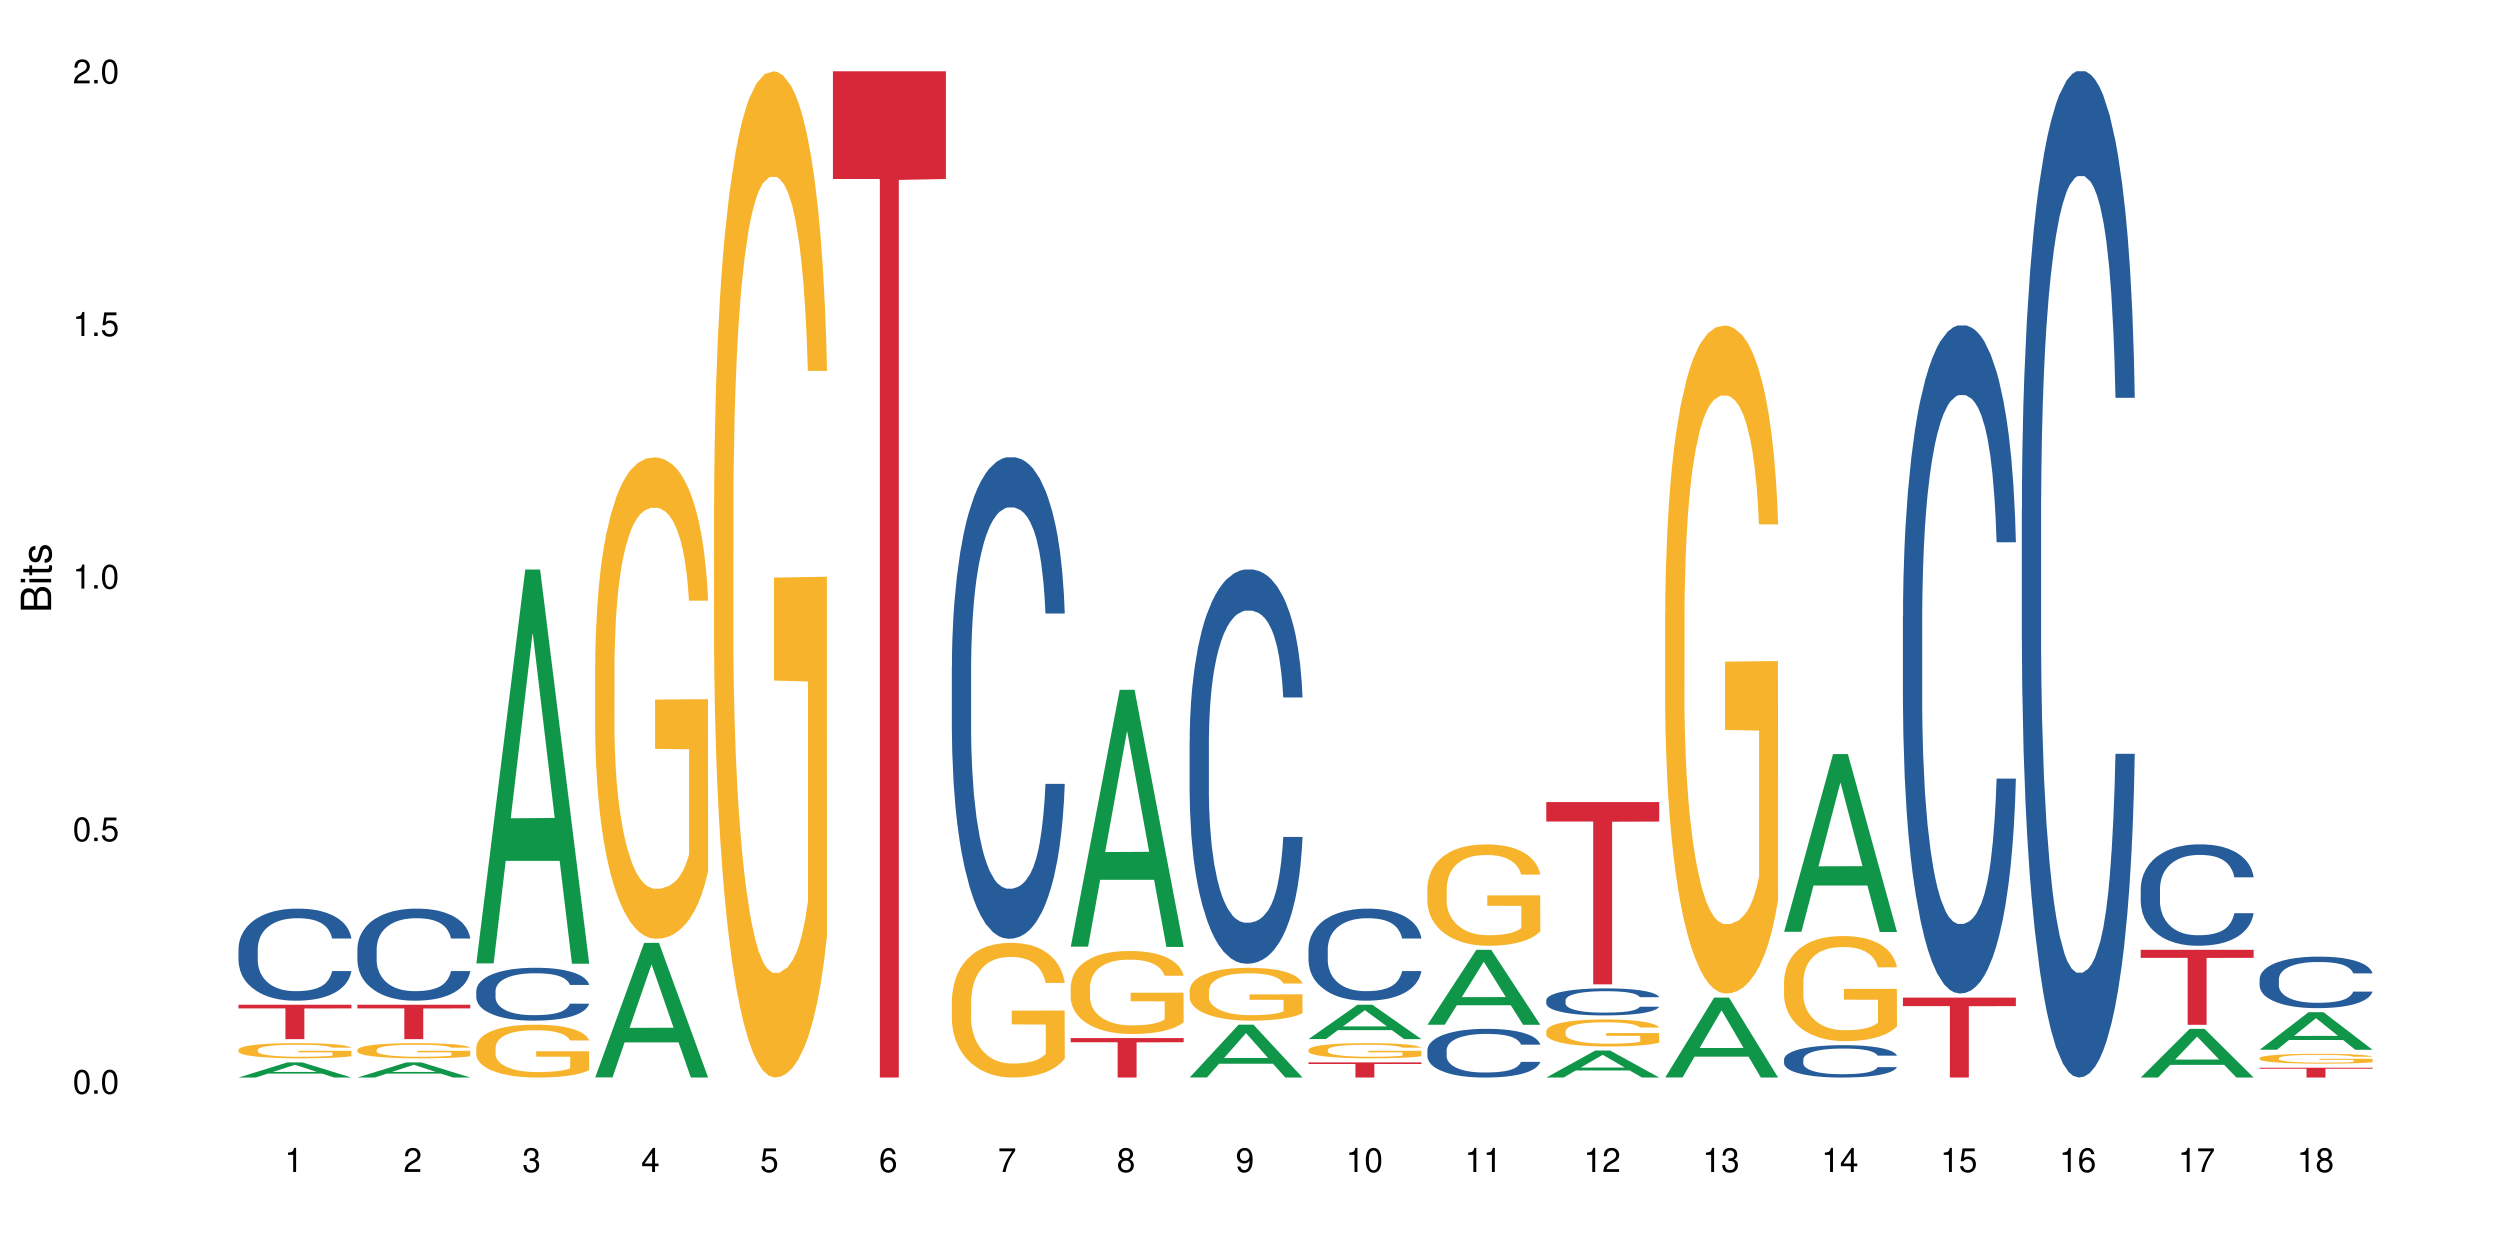 <?xml version="1.0" encoding="UTF-8"?>
<svg xmlns="http://www.w3.org/2000/svg" xmlns:xlink="http://www.w3.org/1999/xlink" width="720pt" height="360pt" viewBox="0 0 720 360" version="1.1">
<defs>
<g>
<symbol overflow="visible" id="glyph0-0">
<path style="stroke:none;" d=""/>
</symbol>
<symbol overflow="visible" id="glyph0-1">
<path style="stroke:none;" d="M 2.641 -6.938 C 2 -6.938 1.422 -6.656 1.078 -6.172 C 0.641 -5.562 0.406 -4.641 0.406 -3.359 C 0.406 -1.016 1.188 0.219 2.641 0.219 C 4.078 0.219 4.859 -1.016 4.859 -3.297 C 4.859 -4.641 4.656 -5.547 4.203 -6.172 C 3.844 -6.656 3.281 -6.938 2.641 -6.938 Z M 2.641 -6.188 C 3.547 -6.188 4 -5.25 4 -3.375 C 4 -1.406 3.562 -0.484 2.625 -0.484 C 1.734 -0.484 1.281 -1.438 1.281 -3.344 C 1.281 -5.25 1.734 -6.188 2.641 -6.188 Z M 2.641 -6.188 "/>
</symbol>
<symbol overflow="visible" id="glyph0-2">
<path style="stroke:none;" d="M 1.828 -1 L 0.828 -1 L 0.828 0 L 1.828 0 Z M 1.828 -1 "/>
</symbol>
<symbol overflow="visible" id="glyph0-3">
<path style="stroke:none;" d="M 4.562 -6.797 L 1.062 -6.797 L 0.547 -3.094 L 1.328 -3.094 C 1.719 -3.562 2.047 -3.734 2.578 -3.734 C 3.484 -3.734 4.062 -3.109 4.062 -2.094 C 4.062 -1.125 3.484 -0.531 2.578 -0.531 C 1.828 -0.531 1.375 -0.906 1.188 -1.672 L 0.328 -1.672 C 0.453 -1.109 0.547 -0.844 0.75 -0.594 C 1.125 -0.078 1.828 0.219 2.594 0.219 C 3.969 0.219 4.922 -0.781 4.922 -2.219 C 4.922 -3.562 4.031 -4.484 2.719 -4.484 C 2.25 -4.484 1.859 -4.359 1.469 -4.062 L 1.734 -5.969 L 4.562 -5.969 Z M 4.562 -6.797 "/>
</symbol>
<symbol overflow="visible" id="glyph0-4">
<path style="stroke:none;" d="M 2.484 -4.938 L 2.484 0 L 3.328 0 L 3.328 -6.938 L 2.766 -6.938 C 2.469 -5.875 2.281 -5.734 0.984 -5.562 L 0.984 -4.938 Z M 2.484 -4.938 "/>
</symbol>
<symbol overflow="visible" id="glyph0-5">
<path style="stroke:none;" d="M 4.859 -0.828 L 1.281 -0.828 C 1.359 -1.406 1.672 -1.781 2.5 -2.281 L 3.469 -2.828 C 4.406 -3.344 4.906 -4.062 4.906 -4.906 C 4.906 -5.484 4.672 -6.031 4.266 -6.406 C 3.859 -6.766 3.375 -6.938 2.719 -6.938 C 1.859 -6.938 1.219 -6.625 0.844 -6.031 C 0.609 -5.672 0.5 -5.234 0.484 -4.531 L 1.328 -4.531 C 1.359 -5.016 1.406 -5.281 1.531 -5.516 C 1.75 -5.938 2.188 -6.203 2.703 -6.203 C 3.469 -6.203 4.031 -5.641 4.031 -4.891 C 4.031 -4.344 3.719 -3.859 3.125 -3.516 L 2.234 -3 C 0.812 -2.172 0.406 -1.531 0.328 -0.016 L 4.859 -0.016 Z M 4.859 -0.828 "/>
</symbol>
<symbol overflow="visible" id="glyph0-6">
<path style="stroke:none;" d="M 2.125 -3.188 L 2.578 -3.188 C 3.5 -3.188 3.984 -2.766 3.984 -1.922 C 3.984 -1.062 3.469 -0.531 2.594 -0.531 C 1.656 -0.531 1.203 -1 1.156 -2.016 L 0.312 -2.016 C 0.344 -1.453 0.438 -1.094 0.609 -0.781 C 0.953 -0.109 1.625 0.219 2.547 0.219 C 3.953 0.219 4.859 -0.625 4.859 -1.938 C 4.859 -2.828 4.516 -3.297 3.703 -3.594 C 4.344 -3.844 4.656 -4.328 4.656 -5.031 C 4.656 -6.219 3.875 -6.938 2.578 -6.938 C 1.203 -6.938 0.484 -6.172 0.453 -4.703 L 1.297 -4.703 C 1.312 -5.125 1.344 -5.359 1.453 -5.578 C 1.641 -5.969 2.062 -6.203 2.594 -6.203 C 3.344 -6.203 3.797 -5.75 3.797 -5 C 3.797 -4.516 3.609 -4.219 3.25 -4.047 C 3.016 -3.953 2.703 -3.922 2.125 -3.906 Z M 2.125 -3.188 "/>
</symbol>
<symbol overflow="visible" id="glyph0-7">
<path style="stroke:none;" d="M 3.141 -1.672 L 3.141 0 L 3.984 0 L 3.984 -1.672 L 4.984 -1.672 L 4.984 -2.438 L 3.984 -2.438 L 3.984 -6.938 L 3.359 -6.938 L 0.266 -2.578 L 0.266 -1.672 Z M 3.141 -2.438 L 1 -2.438 L 3.141 -5.5 Z M 3.141 -2.438 "/>
</symbol>
<symbol overflow="visible" id="glyph0-8">
<path style="stroke:none;" d="M 4.781 -5.125 C 4.609 -6.266 3.891 -6.938 2.844 -6.938 C 2.094 -6.938 1.422 -6.578 1.031 -5.953 C 0.594 -5.266 0.406 -4.422 0.406 -3.172 C 0.406 -2 0.578 -1.25 0.984 -0.641 C 1.359 -0.078 1.953 0.219 2.703 0.219 C 3.984 0.219 4.922 -0.75 4.922 -2.094 C 4.922 -3.375 4.062 -4.281 2.844 -4.281 C 2.172 -4.281 1.641 -4.031 1.281 -3.516 C 1.281 -5.234 1.828 -6.188 2.797 -6.188 C 3.391 -6.188 3.797 -5.797 3.938 -5.125 Z M 2.734 -3.531 C 3.547 -3.531 4.062 -2.953 4.062 -2.031 C 4.062 -1.156 3.484 -0.531 2.703 -0.531 C 1.922 -0.531 1.328 -1.188 1.328 -2.078 C 1.328 -2.938 1.906 -3.531 2.734 -3.531 Z M 2.734 -3.531 "/>
</symbol>
<symbol overflow="visible" id="glyph0-9">
<path style="stroke:none;" d="M 4.984 -6.797 L 0.438 -6.797 L 0.438 -5.969 L 4.109 -5.969 C 2.5 -3.656 1.828 -2.234 1.328 0 L 2.219 0 C 2.594 -2.172 3.453 -4.047 4.984 -6.094 Z M 4.984 -6.797 "/>
</symbol>
<symbol overflow="visible" id="glyph0-10">
<path style="stroke:none;" d="M 3.75 -3.656 C 4.469 -4.094 4.688 -4.438 4.688 -5.078 C 4.688 -6.172 3.844 -6.938 2.641 -6.938 C 1.438 -6.938 0.594 -6.172 0.594 -5.094 C 0.594 -4.438 0.812 -4.094 1.516 -3.656 C 0.734 -3.266 0.359 -2.703 0.359 -1.922 C 0.359 -0.656 1.281 0.219 2.641 0.219 C 3.984 0.219 4.922 -0.656 4.922 -1.922 C 4.922 -2.703 4.531 -3.266 3.75 -3.656 Z M 2.641 -6.188 C 3.359 -6.188 3.812 -5.75 3.812 -5.062 C 3.812 -4.406 3.344 -3.984 2.641 -3.984 C 1.922 -3.984 1.453 -4.406 1.453 -5.078 C 1.453 -5.75 1.922 -6.188 2.641 -6.188 Z M 2.641 -3.266 C 3.484 -3.266 4.062 -2.719 4.062 -1.906 C 4.062 -1.078 3.484 -0.531 2.625 -0.531 C 1.797 -0.531 1.219 -1.094 1.219 -1.906 C 1.219 -2.719 1.781 -3.266 2.641 -3.266 Z M 2.641 -3.266 "/>
</symbol>
<symbol overflow="visible" id="glyph0-11">
<path style="stroke:none;" d="M 0.516 -1.578 C 0.672 -0.453 1.406 0.219 2.438 0.219 C 3.188 0.219 3.859 -0.141 4.266 -0.766 C 4.688 -1.453 4.891 -2.297 4.891 -3.547 C 4.891 -4.719 4.703 -5.453 4.312 -6.078 C 3.938 -6.641 3.344 -6.938 2.594 -6.938 C 1.297 -6.938 0.359 -5.969 0.359 -4.625 C 0.359 -3.344 1.234 -2.453 2.453 -2.453 C 3.094 -2.453 3.578 -2.672 4.016 -3.203 C 4 -1.484 3.469 -0.531 2.5 -0.531 C 1.906 -0.531 1.484 -0.906 1.359 -1.578 Z M 2.578 -6.203 C 3.375 -6.203 3.969 -5.531 3.969 -4.641 C 3.969 -3.797 3.391 -3.188 2.547 -3.188 C 1.734 -3.188 1.234 -3.766 1.234 -4.688 C 1.234 -5.562 1.797 -6.203 2.578 -6.203 Z M 2.578 -6.203 "/>
</symbol>
<symbol overflow="visible" id="glyph1-0">
<path style="stroke:none;" d=""/>
</symbol>
<symbol overflow="visible" id="glyph1-1">
<path style="stroke:none;" d="M 0 -0.953 L 0 -4.891 C 0 -5.719 -0.234 -6.344 -0.734 -6.797 C -1.188 -7.234 -1.812 -7.469 -2.5 -7.469 C -3.547 -7.469 -4.188 -7 -4.625 -5.875 C -4.984 -6.688 -5.625 -7.094 -6.531 -7.094 C -7.172 -7.094 -7.734 -6.859 -8.141 -6.391 C -8.562 -5.922 -8.75 -5.344 -8.75 -4.5 L -8.75 -0.953 Z M -4.984 -2.062 L -7.766 -2.062 L -7.766 -4.219 C -7.766 -4.844 -7.688 -5.203 -7.453 -5.5 C -7.219 -5.812 -6.859 -5.969 -6.375 -5.969 C -5.891 -5.969 -5.531 -5.812 -5.297 -5.5 C -5.062 -5.203 -4.984 -4.844 -4.984 -4.219 Z M -0.984 -2.062 L -4 -2.062 L -4 -4.781 C -4 -5.766 -3.438 -6.359 -2.484 -6.359 C -1.547 -6.359 -0.984 -5.766 -0.984 -4.781 Z M -0.984 -2.062 "/>
</symbol>
<symbol overflow="visible" id="glyph1-2">
<path style="stroke:none;" d="M -6.281 -1.797 L -6.281 -0.797 L 0 -0.797 L 0 -1.797 Z M -8.75 -1.797 L -8.75 -0.797 L -7.484 -0.797 L -7.484 -1.797 Z M -8.75 -1.797 "/>
</symbol>
<symbol overflow="visible" id="glyph1-3">
<path style="stroke:none;" d="M -6.281 -3.047 L -6.281 -2.016 L -8.016 -2.016 L -8.016 -1.016 L -6.281 -1.016 L -6.281 -0.172 L -5.469 -0.172 L -5.469 -1.016 L -0.719 -1.016 C -0.078 -1.016 0.281 -1.453 0.281 -2.234 C 0.281 -2.5 0.25 -2.719 0.188 -3.047 L -0.641 -3.047 C -0.609 -2.906 -0.594 -2.766 -0.594 -2.562 C -0.594 -2.141 -0.719 -2.016 -1.156 -2.016 L -5.469 -2.016 L -5.469 -3.047 Z M -6.281 -3.047 "/>
</symbol>
<symbol overflow="visible" id="glyph1-4">
<path style="stroke:none;" d="M -4.531 -5.25 C -5.766 -5.25 -6.469 -4.422 -6.469 -2.969 C -6.469 -1.516 -5.719 -0.562 -4.547 -0.562 C -3.562 -0.562 -3.094 -1.062 -2.734 -2.562 L -2.516 -3.484 C -2.344 -4.188 -2.094 -4.469 -1.641 -4.469 C -1.047 -4.469 -0.641 -3.875 -0.641 -3 C -0.641 -2.453 -0.797 -2 -1.062 -1.75 C -1.25 -1.594 -1.422 -1.531 -1.875 -1.469 L -1.875 -0.406 C -0.422 -0.453 0.281 -1.266 0.281 -2.922 C 0.281 -4.5 -0.5 -5.516 -1.719 -5.516 C -2.656 -5.516 -3.172 -4.984 -3.469 -3.734 L -3.703 -2.766 C -3.891 -1.953 -4.156 -1.609 -4.594 -1.609 C -5.188 -1.609 -5.547 -2.125 -5.547 -2.938 C -5.547 -3.75 -5.203 -4.172 -4.531 -4.203 Z M -4.531 -5.25 "/>
</symbol>
</g>
</defs>
<g id="surface1">
<rect x="0" y="0" width="720" height="360" style="fill:rgb(100%,100%,100%);fill-opacity:1;stroke:none;"/>
<path style=" stroke:none;fill-rule:nonzero;fill:rgb(6.275%,58.824%,28.235%);fill-opacity:1;" d="M 68.684 310.328 L 68.719 310.324 L 82.793 305.965 L 87.07 305.965 L 101.215 310.332 L 96.242 310.332 L 92.699 309.191 L 77.164 309.191 L 73.691 310.328 L 68.684 310.328 L 78.66 308.719 L 91.273 308.715 L 84.984 306.676 L 84.914 306.672 L 84.844 306.688 L 78.625 308.715 L 78.66 308.719 Z M 68.684 310.328 "/>
<path style=" stroke:none;fill-rule:nonzero;fill:rgb(14.51%,36.078%,60%);fill-opacity:1;" d="M 68.684 273.234 L 68.727 273.207 L 68.727 272.629 L 68.844 271.707 L 69.121 270.543 L 69.398 269.746 L 70.113 268.316 L 71.105 266.934 L 72.137 265.871 L 72.891 265.238 L 73.566 264.754 L 75.113 263.859 L 76.102 263.398 L 77.176 262.988 L 78.484 262.574 L 79.438 262.332 L 81.578 261.945 L 83.164 261.777 L 84.395 261.703 L 87.051 261.703 L 88.637 261.801 L 89.789 261.922 L 91.059 262.113 L 92.129 262.332 L 93.992 262.867 L 95.66 263.543 L 96.414 263.93 L 97.605 264.684 L 98.516 265.41 L 99.152 266.039 L 99.863 266.934 L 100.5 268.023 L 100.977 269.262 L 101.215 270.301 L 95.66 270.301 L 95.383 269.332 L 95.066 268.582 L 94.469 267.59 L 93.875 266.887 L 93.043 266.184 L 92.289 265.723 L 91.258 265.262 L 90.344 264.973 L 89.391 264.754 L 88.48 264.609 L 86.734 264.465 L 84.711 264.465 L 83.957 264.512 L 82.41 264.707 L 81.578 264.875 L 80.387 265.215 L 79.555 265.531 L 78.562 266.016 L 77.887 266.426 L 77.055 267.055 L 76.461 267.613 L 75.785 268.414 L 75.391 269.02 L 75.031 269.695 L 74.715 270.496 L 74.477 271.344 L 74.32 272.238 L 74.238 273.113 L 74.238 276.867 L 74.32 277.738 L 74.516 278.754 L 75.031 280.234 L 75.785 281.516 L 76.66 282.535 L 77.492 283.262 L 77.969 283.602 L 78.602 283.988 L 79.594 284.473 L 81.023 284.957 L 81.855 285.148 L 83.125 285.344 L 84.434 285.441 L 86.18 285.441 L 87.727 285.344 L 88.758 285.223 L 89.828 285.027 L 91.297 284.617 L 92.207 284.23 L 93.004 283.77 L 93.598 283.309 L 93.992 282.922 L 94.59 282.172 L 95.066 281.348 L 95.422 280.5 L 95.66 279.676 L 101.215 279.676 L 100.977 280.645 L 100.617 281.59 L 100.262 282.293 L 99.707 283.141 L 99.07 283.891 L 98.16 284.738 L 97.406 285.297 L 96.414 285.902 L 95.5 286.359 L 94.508 286.773 L 93.043 287.258 L 92.09 287.5 L 91.059 287.719 L 89.828 287.91 L 88.281 288.082 L 86.617 288.18 L 85.07 288.203 L 83.402 288.152 L 82.172 288.059 L 80.547 287.84 L 78.523 287.402 L 77.055 286.941 L 75.906 286.48 L 74.914 285.996 L 73.801 285.344 L 72.375 284.277 L 71.5 283.453 L 70.906 282.777 L 70.234 281.832 L 69.758 280.984 L 69.203 279.629 L 68.805 277.906 L 68.684 276.574 Z M 68.684 273.234 "/>
<path style=" stroke:none;fill-rule:nonzero;fill:rgb(96.863%,70.196%,16.863%);fill-opacity:1;" d="M 68.684 302.301 L 68.727 302.297 L 68.727 302.219 L 68.883 302.039 L 69.281 301.793 L 69.797 301.59 L 70.352 301.43 L 70.707 301.344 L 71.305 301.227 L 71.82 301.137 L 73.129 300.957 L 74.793 300.789 L 75.707 300.719 L 76.738 300.652 L 78.207 300.574 L 78.879 300.547 L 80.941 300.484 L 83.285 300.441 L 85.863 300.43 L 87.051 300.434 L 88.68 300.449 L 90.898 300.496 L 92.168 300.535 L 93.16 300.574 L 94.191 300.625 L 95.461 300.707 L 96.652 300.801 L 97.605 300.898 L 98.555 301.02 L 99.348 301.145 L 100.023 301.285 L 100.617 301.453 L 100.977 301.594 L 101.215 301.73 L 95.699 301.73 L 95.383 301.594 L 95.023 301.484 L 94.43 301.352 L 93.836 301.258 L 93.238 301.18 L 92.129 301.078 L 91.176 301.012 L 89.988 300.957 L 88.836 300.922 L 87.527 300.898 L 86.734 300.891 L 84.633 300.891 L 82.727 300.918 L 81.617 300.949 L 80.824 300.98 L 79.715 301.043 L 79.039 301.09 L 78.641 301.121 L 77.453 301.246 L 76.66 301.355 L 76.223 301.434 L 75.668 301.551 L 75.27 301.66 L 74.836 301.82 L 74.598 301.938 L 74.277 302.211 L 74.238 302.93 L 74.359 303.082 L 74.598 303.242 L 74.914 303.387 L 75.391 303.539 L 75.867 303.656 L 76.699 303.809 L 77.414 303.914 L 77.969 303.98 L 79.039 304.09 L 79.477 304.125 L 80.508 304.199 L 81.578 304.254 L 82.887 304.301 L 83.879 304.324 L 85.465 304.344 L 87.488 304.344 L 89.867 304.32 L 91.375 304.289 L 92.406 304.258 L 93.082 304.23 L 93.914 304.184 L 94.508 304.145 L 95.066 304.102 L 95.738 304.035 L 95.738 303.082 L 85.941 303.078 L 85.941 302.629 L 101.172 302.625 L 101.215 304.184 L 100.379 304.293 L 99.348 304.398 L 98.355 304.477 L 97.324 304.543 L 95.859 304.621 L 94.668 304.668 L 92.844 304.723 L 91.176 304.762 L 89.434 304.785 L 87.887 304.797 L 86.059 304.801 L 84.434 304.793 L 82.688 304.77 L 81.301 304.734 L 80.031 304.695 L 78.762 304.645 L 77.176 304.559 L 76.145 304.492 L 75.07 304.41 L 74 304.309 L 73.051 304.203 L 72.414 304.117 L 71.781 304.023 L 71.105 303.902 L 70.469 303.766 L 69.996 303.645 L 69.559 303.504 L 69.242 303.371 L 68.922 303.191 L 68.766 303.047 L 68.684 302.926 Z M 68.684 302.301 "/>
<path style=" stroke:none;fill-rule:nonzero;fill:rgb(83.922%,15.686%,22.353%);fill-opacity:1;" d="M 68.684 289.367 L 101.215 289.367 L 101.215 290.426 L 87.656 290.434 L 87.656 299.266 L 82.203 299.266 L 82.203 290.445 L 82.125 290.426 L 68.684 290.426 Z M 68.684 289.367 "/>
<path style=" stroke:none;fill-rule:nonzero;fill:rgb(6.275%,58.824%,28.235%);fill-opacity:1;" d="M 102.926 310.328 L 102.961 310.324 L 117.035 305.965 L 121.309 305.965 L 135.453 310.332 L 130.484 310.332 L 126.938 309.191 L 111.406 309.191 L 107.93 310.328 L 102.926 310.328 L 112.898 308.719 L 125.516 308.715 L 119.223 306.676 L 119.156 306.672 L 119.086 306.688 L 112.863 308.715 L 112.898 308.719 Z M 102.926 310.328 "/>
<path style=" stroke:none;fill-rule:nonzero;fill:rgb(14.51%,36.078%,60%);fill-opacity:1;" d="M 102.926 273.234 L 102.965 273.207 L 102.965 272.629 L 103.086 271.707 L 103.363 270.543 L 103.641 269.746 L 104.352 268.316 L 105.344 266.934 L 106.375 265.871 L 107.129 265.238 L 107.805 264.754 L 109.352 263.859 L 110.344 263.398 L 111.414 262.988 L 112.723 262.574 L 113.676 262.332 L 115.816 261.945 L 117.406 261.777 L 118.633 261.703 L 121.293 261.703 L 122.879 261.801 L 124.027 261.922 L 125.297 262.113 L 126.371 262.332 L 128.234 262.867 L 129.898 263.543 L 130.652 263.93 L 131.844 264.684 L 132.758 265.41 L 133.391 266.039 L 134.105 266.934 L 134.738 268.023 L 135.215 269.262 L 135.453 270.301 L 129.898 270.301 L 129.621 269.332 L 129.305 268.582 L 128.711 267.59 L 128.113 266.887 L 127.281 266.184 L 126.527 265.723 L 125.496 265.262 L 124.586 264.973 L 123.633 264.754 L 122.719 264.609 L 120.973 264.465 L 118.953 264.465 L 118.199 264.512 L 116.652 264.707 L 115.816 264.875 L 114.629 265.215 L 113.793 265.531 L 112.805 266.016 L 112.129 266.426 L 111.297 267.055 L 110.699 267.613 L 110.027 268.414 L 109.629 269.02 L 109.273 269.695 L 108.953 270.496 L 108.719 271.344 L 108.559 272.238 L 108.48 273.113 L 108.48 276.867 L 108.559 277.738 L 108.758 278.754 L 109.273 280.234 L 110.027 281.516 L 110.898 282.535 L 111.73 283.262 L 112.207 283.602 L 112.844 283.988 L 113.836 284.473 L 115.262 284.957 L 116.094 285.148 L 117.363 285.344 L 118.672 285.441 L 120.418 285.441 L 121.965 285.344 L 122.996 285.223 L 124.07 285.027 L 125.535 284.617 L 126.449 284.23 L 127.242 283.77 L 127.836 283.309 L 128.234 282.922 L 128.828 282.172 L 129.305 281.348 L 129.66 280.5 L 129.898 279.676 L 135.453 279.676 L 135.215 280.645 L 134.859 281.59 L 134.5 282.293 L 133.945 283.141 L 133.312 283.891 L 132.398 284.738 L 131.645 285.297 L 130.652 285.902 L 129.742 286.359 L 128.75 286.773 L 127.281 287.258 L 126.328 287.5 L 125.297 287.719 L 124.07 287.91 L 122.523 288.082 L 120.855 288.18 L 119.309 288.203 L 117.641 288.152 L 116.414 288.059 L 114.785 287.84 L 112.762 287.402 L 111.297 286.941 L 110.145 286.48 L 109.152 285.996 L 108.043 285.344 L 106.613 284.277 L 105.742 283.453 L 105.148 282.777 L 104.473 281.832 L 103.996 280.984 L 103.441 279.629 L 103.043 277.906 L 102.926 276.574 Z M 102.926 273.234 "/>
<path style=" stroke:none;fill-rule:nonzero;fill:rgb(96.863%,70.196%,16.863%);fill-opacity:1;" d="M 102.926 302.301 L 102.965 302.297 L 102.965 302.219 L 103.125 302.039 L 103.52 301.793 L 104.035 301.59 L 104.59 301.43 L 104.949 301.344 L 105.543 301.227 L 106.059 301.137 L 107.367 300.957 L 109.035 300.789 L 109.945 300.719 L 110.977 300.652 L 112.445 300.574 L 113.121 300.547 L 115.184 300.484 L 117.523 300.441 L 120.102 300.43 L 121.293 300.434 L 122.918 300.449 L 125.141 300.496 L 126.41 300.535 L 127.402 300.574 L 128.434 300.625 L 129.703 300.707 L 130.891 300.801 L 131.844 300.898 L 132.797 301.02 L 133.59 301.145 L 134.262 301.285 L 134.859 301.453 L 135.215 301.594 L 135.453 301.73 L 129.941 301.73 L 129.621 301.594 L 129.266 301.484 L 128.672 301.352 L 128.074 301.258 L 127.48 301.18 L 126.371 301.078 L 125.418 301.012 L 124.227 300.957 L 123.078 300.922 L 121.77 300.898 L 120.973 300.891 L 118.871 300.891 L 116.969 300.918 L 115.855 300.949 L 115.062 300.98 L 113.953 301.043 L 113.277 301.09 L 112.883 301.121 L 111.691 301.246 L 110.898 301.355 L 110.461 301.434 L 109.906 301.551 L 109.512 301.66 L 109.074 301.82 L 108.836 301.938 L 108.52 302.211 L 108.48 302.93 L 108.598 303.082 L 108.836 303.242 L 109.152 303.387 L 109.629 303.539 L 110.105 303.656 L 110.938 303.809 L 111.652 303.914 L 112.207 303.98 L 113.277 304.09 L 113.715 304.125 L 114.746 304.199 L 115.816 304.254 L 117.125 304.301 L 118.117 304.324 L 119.703 304.344 L 121.727 304.344 L 124.109 304.32 L 125.617 304.289 L 126.648 304.258 L 127.32 304.23 L 128.156 304.184 L 128.75 304.145 L 129.305 304.102 L 129.98 304.035 L 129.98 303.082 L 120.18 303.078 L 120.18 302.629 L 135.414 302.625 L 135.453 304.184 L 134.621 304.293 L 133.59 304.398 L 132.598 304.477 L 131.566 304.543 L 130.098 304.621 L 128.906 304.668 L 127.082 304.723 L 125.418 304.762 L 123.672 304.785 L 122.125 304.797 L 120.301 304.801 L 118.672 304.793 L 116.93 304.77 L 115.539 304.734 L 114.27 304.695 L 113 304.645 L 111.414 304.559 L 110.383 304.492 L 109.312 304.41 L 108.242 304.309 L 107.289 304.203 L 106.652 304.117 L 106.02 304.023 L 105.344 303.902 L 104.711 303.766 L 104.234 303.645 L 103.797 303.504 L 103.48 303.371 L 103.164 303.191 L 103.004 303.047 L 102.926 302.926 Z M 102.926 302.301 "/>
<path style=" stroke:none;fill-rule:nonzero;fill:rgb(83.922%,15.686%,22.353%);fill-opacity:1;" d="M 102.926 289.367 L 135.453 289.367 L 135.453 290.426 L 121.898 290.434 L 121.898 299.266 L 116.441 299.266 L 116.441 290.445 L 116.363 290.426 L 102.926 290.426 Z M 102.926 289.367 "/>
<path style=" stroke:none;fill-rule:nonzero;fill:rgb(6.275%,58.824%,28.235%);fill-opacity:1;" d="M 137.164 277.457 L 137.199 277.352 L 151.273 164.035 L 155.551 164.035 L 169.691 277.562 L 164.723 277.562 L 161.18 247.93 L 145.645 247.93 L 142.168 277.457 L 137.164 277.457 L 147.141 235.672 L 159.754 235.562 L 153.465 182.586 L 153.395 182.477 L 153.324 182.797 L 147.105 235.562 L 147.141 235.672 Z M 137.164 277.457 "/>
<path style=" stroke:none;fill-rule:nonzero;fill:rgb(14.51%,36.078%,60%);fill-opacity:1;" d="M 137.164 285.352 L 137.203 285.336 L 137.203 285.004 L 137.324 284.473 L 137.602 283.805 L 137.879 283.348 L 138.594 282.527 L 139.586 281.734 L 140.617 281.121 L 141.371 280.758 L 142.043 280.48 L 143.59 279.965 L 144.582 279.703 L 145.656 279.465 L 146.965 279.227 L 147.914 279.09 L 150.059 278.867 L 151.645 278.77 L 152.875 278.727 L 155.531 278.727 L 157.117 278.781 L 158.27 278.852 L 159.539 278.965 L 160.609 279.09 L 162.473 279.395 L 164.141 279.785 L 164.895 280.008 L 166.082 280.438 L 166.996 280.855 L 167.629 281.219 L 168.344 281.734 L 168.98 282.359 L 169.457 283.066 L 169.691 283.668 L 164.141 283.668 L 163.863 283.109 L 163.543 282.68 L 162.949 282.109 L 162.355 281.703 L 161.523 281.301 L 160.77 281.035 L 159.738 280.773 L 158.824 280.605 L 157.871 280.48 L 156.961 280.398 L 155.215 280.312 L 153.191 280.312 L 152.438 280.34 L 150.891 280.453 L 150.059 280.551 L 148.867 280.746 L 148.035 280.926 L 147.043 281.203 L 146.367 281.441 L 145.535 281.801 L 144.941 282.121 L 144.266 282.582 L 143.871 282.93 L 143.512 283.32 L 143.195 283.777 L 142.957 284.266 L 142.797 284.781 L 142.719 285.281 L 142.719 287.438 L 142.797 287.938 L 142.996 288.523 L 143.512 289.371 L 144.266 290.109 L 145.137 290.691 L 145.973 291.109 L 146.449 291.305 L 147.082 291.527 L 148.074 291.805 L 149.504 292.082 L 150.336 292.195 L 151.605 292.305 L 152.914 292.363 L 154.66 292.363 L 156.207 292.305 L 157.238 292.238 L 158.309 292.125 L 159.777 291.891 L 160.688 291.668 L 161.48 291.402 L 162.078 291.137 L 162.473 290.914 L 163.07 290.484 L 163.543 290.012 L 163.902 289.523 L 164.141 289.051 L 169.691 289.051 L 169.457 289.605 L 169.098 290.148 L 168.742 290.555 L 168.188 291.039 L 167.551 291.473 L 166.641 291.957 L 165.887 292.277 L 164.895 292.625 L 163.98 292.891 L 162.988 293.129 L 161.523 293.406 L 160.57 293.543 L 159.539 293.668 L 158.309 293.781 L 156.762 293.879 L 155.094 293.934 L 153.547 293.949 L 151.883 293.922 L 150.652 293.863 L 149.027 293.738 L 147.004 293.488 L 145.535 293.223 L 144.387 292.961 L 143.395 292.684 L 142.281 292.305 L 140.855 291.695 L 139.98 291.223 L 139.387 290.832 L 138.711 290.289 L 138.238 289.801 L 137.68 289.023 L 137.285 288.035 L 137.164 287.27 Z M 137.164 285.352 "/>
<path style=" stroke:none;fill-rule:nonzero;fill:rgb(96.863%,70.196%,16.863%);fill-opacity:1;" d="M 137.164 301.633 L 137.203 301.617 L 137.203 301.34 L 137.363 300.715 L 137.762 299.852 L 138.277 299.145 L 138.832 298.586 L 139.188 298.297 L 139.785 297.879 L 140.301 297.57 L 141.609 296.945 L 143.273 296.363 L 144.188 296.113 L 145.219 295.875 L 146.688 295.613 L 147.359 295.516 L 149.422 295.293 L 151.762 295.152 L 154.34 295.113 L 155.531 295.125 L 157.156 295.18 L 159.379 295.336 L 160.648 295.473 L 161.641 295.613 L 162.672 295.793 L 163.941 296.07 L 165.133 296.406 L 166.082 296.738 L 167.035 297.156 L 167.828 297.602 L 168.504 298.086 L 169.098 298.672 L 169.457 299.156 L 169.691 299.645 L 164.18 299.645 L 163.863 299.156 L 163.504 298.781 L 162.91 298.324 L 162.316 297.988 L 161.719 297.727 L 160.609 297.363 L 159.656 297.141 L 158.469 296.945 L 157.316 296.82 L 156.008 296.738 L 155.215 296.711 L 153.113 296.711 L 151.207 296.809 L 150.098 296.918 L 149.305 297.031 L 148.191 297.238 L 147.52 297.406 L 147.121 297.516 L 145.934 297.949 L 145.137 298.336 L 144.703 298.602 L 144.148 299.02 L 143.75 299.395 L 143.312 299.949 L 143.074 300.367 L 142.758 301.312 L 142.719 303.812 L 142.84 304.34 L 143.074 304.91 L 143.395 305.41 L 143.871 305.941 L 144.344 306.344 L 145.18 306.887 L 145.891 307.246 L 146.449 307.484 L 147.52 307.859 L 147.957 307.984 L 148.988 308.234 L 150.059 308.43 L 151.367 308.594 L 152.359 308.68 L 153.945 308.746 L 155.969 308.746 L 158.348 308.664 L 159.855 308.555 L 160.887 308.441 L 161.562 308.344 L 162.395 308.191 L 162.988 308.055 L 163.543 307.898 L 164.219 307.664 L 164.219 304.34 L 154.422 304.328 L 154.422 302.77 L 169.652 302.758 L 169.691 308.191 L 168.859 308.566 L 167.828 308.93 L 166.836 309.207 L 165.805 309.441 L 164.34 309.707 L 163.148 309.875 L 161.324 310.066 L 159.656 310.195 L 157.91 310.277 L 156.363 310.32 L 154.539 310.332 L 152.914 310.305 L 151.168 310.223 L 149.781 310.109 L 148.512 309.973 L 147.242 309.789 L 145.656 309.5 L 144.621 309.262 L 143.551 308.969 L 142.48 308.621 L 141.527 308.246 L 140.895 307.957 L 140.258 307.621 L 139.586 307.203 L 138.949 306.73 L 138.473 306.301 L 138.039 305.816 L 137.719 305.355 L 137.402 304.73 L 137.246 304.23 L 137.164 303.801 Z M 137.164 301.633 "/>
<path style=" stroke:none;fill-rule:nonzero;fill:rgb(6.275%,58.824%,28.235%);fill-opacity:1;" d="M 171.406 310.297 L 171.441 310.258 L 185.516 271.543 L 189.789 271.543 L 203.934 310.332 L 198.965 310.332 L 195.418 300.207 L 179.883 300.207 L 176.41 310.297 L 171.406 310.297 L 181.379 296.02 L 193.992 295.98 L 187.703 277.879 L 187.633 277.844 L 187.566 277.953 L 181.344 295.98 L 181.379 296.02 Z M 171.406 310.297 "/>
<path style=" stroke:none;fill-rule:nonzero;fill:rgb(96.863%,70.196%,16.863%);fill-opacity:1;" d="M 171.406 191.102 L 171.445 190.977 L 171.445 188.441 L 171.605 182.742 L 172 174.891 L 172.516 168.434 L 173.07 163.367 L 173.43 160.707 L 174.023 156.906 L 174.539 154.121 L 175.848 148.422 L 177.516 143.105 L 178.426 140.824 L 179.457 138.672 L 180.926 136.266 L 181.602 135.379 L 183.664 133.352 L 186.004 132.086 L 188.582 131.707 L 189.773 131.832 L 191.398 132.34 L 193.621 133.734 L 194.891 135 L 195.879 136.266 L 196.91 137.91 L 198.18 140.445 L 199.371 143.484 L 200.324 146.523 L 201.277 150.324 L 202.07 154.375 L 202.742 158.809 L 203.34 164.125 L 203.695 168.559 L 203.934 172.992 L 198.418 172.992 L 198.102 168.559 L 197.746 165.141 L 197.148 160.961 L 196.555 157.922 L 195.961 155.516 L 194.848 152.223 L 193.898 150.195 L 192.707 148.422 L 191.559 147.285 L 190.246 146.523 L 189.453 146.27 L 187.352 146.27 L 185.449 147.156 L 184.336 148.168 L 183.543 149.184 L 182.434 151.082 L 181.758 152.602 L 181.363 153.617 L 180.172 157.543 L 179.379 161.086 L 178.941 163.492 L 178.387 167.293 L 177.988 170.711 L 177.555 175.777 L 177.316 179.578 L 177 188.188 L 176.957 210.984 L 177.078 215.797 L 177.316 220.988 L 177.633 225.547 L 178.109 230.359 L 178.586 234.031 L 179.418 238.973 L 180.133 242.266 L 180.688 244.418 L 181.758 247.836 L 182.195 248.977 L 183.227 251.258 L 184.297 253.027 L 185.605 254.551 L 186.598 255.309 L 188.184 255.941 L 190.207 255.941 L 192.59 255.184 L 194.094 254.168 L 195.125 253.156 L 195.801 252.27 L 196.633 250.875 L 197.23 249.609 L 197.785 248.219 L 198.457 246.062 L 198.457 215.797 L 188.66 215.672 L 188.66 201.484 L 203.895 201.359 L 203.934 250.875 L 203.102 254.297 L 202.07 257.59 L 201.078 260.121 L 200.047 262.273 L 198.578 264.68 L 197.387 266.199 L 195.562 267.973 L 193.898 269.113 L 192.152 269.871 L 190.605 270.254 L 188.781 270.379 L 187.152 270.125 L 185.406 269.367 L 184.02 268.352 L 182.75 267.086 L 181.48 265.441 L 179.895 262.781 L 178.863 260.629 L 177.793 257.969 L 176.723 254.801 L 175.77 251.383 L 175.133 248.723 L 174.5 245.684 L 173.824 241.883 L 173.191 237.578 L 172.715 233.652 L 172.277 229.219 L 171.961 225.043 L 171.645 219.344 L 171.484 214.785 L 171.406 210.859 Z M 171.406 191.102 "/>
<path style=" stroke:none;fill-rule:nonzero;fill:rgb(96.863%,70.196%,16.863%);fill-opacity:1;" d="M 205.645 144.652 L 205.684 144.387 L 205.684 139.094 L 205.844 127.184 L 206.238 110.777 L 206.758 97.277 L 207.312 86.691 L 207.668 81.133 L 208.262 73.195 L 208.777 67.371 L 210.09 55.461 L 211.754 44.348 L 212.668 39.582 L 213.699 35.082 L 215.164 30.055 L 215.84 28.203 L 217.902 23.965 L 220.242 21.32 L 222.82 20.527 L 224.012 20.789 L 225.637 21.848 L 227.859 24.762 L 229.129 27.406 L 230.121 30.055 L 231.152 33.496 L 232.422 38.789 L 233.609 45.141 L 234.562 51.492 L 235.516 59.43 L 236.309 67.902 L 236.984 77.164 L 237.578 88.281 L 237.934 97.543 L 238.172 106.805 L 232.66 106.805 L 232.344 97.543 L 231.984 90.398 L 231.391 81.664 L 230.793 75.312 L 230.199 70.281 L 229.09 63.402 L 228.137 59.168 L 226.945 55.461 L 225.797 53.078 L 224.488 51.492 L 223.695 50.961 L 221.594 50.961 L 219.688 52.816 L 218.578 54.934 L 217.785 57.051 L 216.672 61.02 L 216 64.195 L 215.602 66.312 L 214.41 74.516 L 213.617 81.93 L 213.184 86.957 L 212.625 94.898 L 212.23 102.043 L 211.793 112.629 L 211.555 120.57 L 211.238 138.566 L 211.199 186.207 L 211.316 196.262 L 211.555 207.113 L 211.875 216.641 L 212.348 226.699 L 212.824 234.375 L 213.656 244.695 L 214.371 251.578 L 214.926 256.078 L 216 263.223 L 216.434 265.605 L 217.465 270.367 L 218.539 274.074 L 219.848 277.25 L 220.84 278.836 L 222.426 280.16 L 224.449 280.16 L 226.828 278.574 L 228.336 276.457 L 229.367 274.34 L 230.043 272.484 L 230.875 269.574 L 231.469 266.926 L 232.023 264.016 L 232.699 259.516 L 232.699 196.262 L 222.902 195.996 L 222.902 166.355 L 238.133 166.09 L 238.172 269.574 L 237.34 276.719 L 236.309 283.602 L 235.316 288.895 L 234.285 293.395 L 232.816 298.422 L 231.629 301.598 L 229.805 305.305 L 228.137 307.688 L 226.391 309.273 L 224.844 310.066 L 223.02 310.332 L 221.395 309.805 L 219.648 308.215 L 218.258 306.098 L 216.992 303.453 L 215.723 300.012 L 214.133 294.453 L 213.102 289.953 L 212.031 284.395 L 210.961 277.777 L 210.008 270.633 L 209.375 265.074 L 208.738 258.723 L 208.066 250.781 L 207.43 241.785 L 206.953 233.578 L 206.52 224.316 L 206.199 215.582 L 205.883 203.672 L 205.723 194.145 L 205.645 185.941 Z M 205.645 144.652 "/>
<path style=" stroke:none;fill-rule:nonzero;fill:rgb(83.922%,15.686%,22.353%);fill-opacity:1;" d="M 239.887 20.527 L 272.414 20.527 L 272.414 51.547 L 258.855 51.82 L 258.855 310.332 L 253.402 310.332 L 253.402 52.094 L 253.324 51.547 L 239.887 51.547 Z M 239.887 20.527 "/>
<path style=" stroke:none;fill-rule:nonzero;fill:rgb(14.51%,36.078%,60%);fill-opacity:1;" d="M 274.125 192.043 L 274.164 191.918 L 274.164 188.875 L 274.285 184.059 L 274.562 177.973 L 274.84 173.789 L 275.555 166.312 L 276.543 159.086 L 277.574 153.508 L 278.328 150.215 L 279.004 147.68 L 280.551 142.988 L 281.543 140.578 L 282.613 138.426 L 283.922 136.27 L 284.875 135.004 L 287.016 132.973 L 288.605 132.086 L 289.832 131.707 L 292.492 131.707 L 294.078 132.215 L 295.227 132.848 L 296.496 133.863 L 297.57 135.004 L 299.434 137.789 L 301.098 141.34 L 301.852 143.367 L 303.043 147.297 L 303.957 151.102 L 304.59 154.395 L 305.305 159.086 L 305.938 164.789 L 306.414 171.254 L 306.652 176.707 L 301.098 176.707 L 300.82 171.637 L 300.504 167.707 L 299.91 162.508 L 299.312 158.832 L 298.48 155.156 L 297.727 152.75 L 296.695 150.34 L 295.785 148.82 L 294.832 147.68 L 293.918 146.918 L 292.176 146.156 L 290.152 146.156 L 289.398 146.41 L 287.852 147.426 L 287.016 148.312 L 285.828 150.086 L 284.992 151.734 L 284.004 154.27 L 283.328 156.426 L 282.496 159.719 L 281.898 162.637 L 281.227 166.816 L 280.828 169.988 L 280.473 173.535 L 280.156 177.719 L 279.918 182.156 L 279.758 186.848 L 279.68 191.41 L 279.68 211.059 L 279.758 215.621 L 279.957 220.945 L 280.473 228.676 L 281.227 235.395 L 282.098 240.719 L 282.93 244.52 L 283.406 246.297 L 284.043 248.324 L 285.035 250.859 L 286.461 253.395 L 287.293 254.406 L 288.562 255.422 L 289.875 255.93 L 291.617 255.93 L 293.164 255.422 L 294.195 254.789 L 295.27 253.773 L 296.734 251.617 L 297.648 249.59 L 298.441 247.184 L 299.035 244.773 L 299.434 242.746 L 300.027 238.816 L 300.504 234.508 L 300.863 230.07 L 301.098 225.762 L 306.652 225.762 L 306.414 230.832 L 306.059 235.773 L 305.699 239.449 L 305.145 243.887 L 304.512 247.816 L 303.598 252.254 L 302.844 255.168 L 301.852 258.336 L 300.941 260.746 L 299.949 262.902 L 298.48 265.438 L 297.527 266.703 L 296.496 267.844 L 295.27 268.859 L 293.723 269.746 L 292.055 270.254 L 290.508 270.379 L 288.844 270.125 L 287.613 269.617 L 285.984 268.477 L 283.961 266.195 L 282.496 263.789 L 281.344 261.379 L 280.352 258.844 L 279.242 255.422 L 277.812 249.844 L 276.941 245.535 L 276.348 241.984 L 275.672 237.043 L 275.195 232.605 L 274.641 225.508 L 274.242 216.508 L 274.125 209.535 Z M 274.125 192.043 "/>
<path style=" stroke:none;fill-rule:nonzero;fill:rgb(96.863%,70.196%,16.863%);fill-opacity:1;" d="M 274.125 288.156 L 274.164 288.121 L 274.164 287.414 L 274.324 285.82 L 274.719 283.621 L 275.234 281.816 L 275.793 280.398 L 276.148 279.656 L 276.742 278.594 L 277.258 277.812 L 278.566 276.219 L 280.234 274.73 L 281.145 274.094 L 282.176 273.492 L 283.645 272.816 L 284.32 272.57 L 286.383 272.004 L 288.723 271.648 L 291.301 271.543 L 292.492 271.578 L 294.117 271.719 L 296.34 272.109 L 297.609 272.465 L 298.602 272.816 L 299.633 273.277 L 300.902 273.988 L 302.09 274.836 L 303.043 275.688 L 303.996 276.75 L 304.789 277.883 L 305.465 279.125 L 306.059 280.613 L 306.414 281.852 L 306.652 283.09 L 301.141 283.09 L 300.82 281.852 L 300.465 280.895 L 299.871 279.727 L 299.273 278.875 L 298.68 278.203 L 297.57 277.281 L 296.617 276.715 L 295.426 276.219 L 294.277 275.898 L 292.969 275.688 L 292.176 275.617 L 290.07 275.617 L 288.168 275.863 L 287.059 276.148 L 286.262 276.43 L 285.152 276.965 L 284.477 277.387 L 284.082 277.672 L 282.891 278.77 L 282.098 279.762 L 281.66 280.434 L 281.105 281.496 L 280.711 282.453 L 280.273 283.871 L 280.035 284.934 L 279.719 287.344 L 279.68 293.719 L 279.797 295.066 L 280.035 296.516 L 280.352 297.793 L 280.828 299.137 L 281.305 300.164 L 282.137 301.547 L 282.852 302.469 L 283.406 303.07 L 284.477 304.027 L 284.914 304.348 L 285.945 304.984 L 287.016 305.48 L 288.328 305.906 L 289.316 306.117 L 290.906 306.293 L 292.93 306.293 L 295.309 306.082 L 296.816 305.797 L 297.848 305.516 L 298.52 305.266 L 299.355 304.879 L 299.949 304.523 L 300.504 304.133 L 301.18 303.531 L 301.18 295.066 L 291.379 295.027 L 291.379 291.062 L 306.613 291.027 L 306.652 304.879 L 305.82 305.832 L 304.789 306.754 L 303.797 307.465 L 302.766 308.066 L 301.297 308.738 L 300.109 309.164 L 298.281 309.66 L 296.617 309.977 L 294.871 310.191 L 293.324 310.297 L 291.5 310.332 L 289.875 310.262 L 288.129 310.051 L 286.738 309.766 L 285.469 309.41 L 284.199 308.949 L 282.613 308.207 L 281.582 307.605 L 280.512 306.859 L 279.441 305.977 L 278.488 305.02 L 277.855 304.273 L 277.219 303.426 L 276.543 302.363 L 275.91 301.156 L 275.434 300.059 L 274.996 298.82 L 274.68 297.652 L 274.363 296.055 L 274.203 294.781 L 274.125 293.684 Z M 274.125 288.156 "/>
<path style=" stroke:none;fill-rule:nonzero;fill:rgb(6.275%,58.824%,28.235%);fill-opacity:1;" d="M 308.363 272.648 L 308.398 272.582 L 322.473 198.656 L 326.75 198.656 L 340.895 272.719 L 335.922 272.719 L 332.379 253.387 L 316.844 253.387 L 313.371 272.648 L 308.363 272.648 L 318.34 245.391 L 330.953 245.32 L 324.664 210.758 L 324.594 210.688 L 324.523 210.898 L 318.305 245.32 L 318.34 245.391 Z M 308.363 272.648 "/>
<path style=" stroke:none;fill-rule:nonzero;fill:rgb(96.863%,70.196%,16.863%);fill-opacity:1;" d="M 308.363 284.125 L 308.406 284.102 L 308.406 283.668 L 308.562 282.684 L 308.961 281.328 L 309.477 280.215 L 310.031 279.344 L 310.387 278.883 L 310.984 278.23 L 311.5 277.75 L 312.809 276.766 L 314.473 275.848 L 315.387 275.457 L 316.418 275.086 L 317.887 274.668 L 318.559 274.516 L 320.621 274.168 L 322.961 273.949 L 325.543 273.883 L 326.73 273.906 L 328.359 273.992 L 330.578 274.234 L 331.848 274.449 L 332.84 274.668 L 333.871 274.953 L 335.141 275.391 L 336.332 275.914 L 337.281 276.438 L 338.234 277.094 L 339.027 277.793 L 339.703 278.555 L 340.297 279.473 L 340.656 280.238 L 340.895 281.004 L 335.379 281.004 L 335.062 280.238 L 334.703 279.648 L 334.109 278.926 L 333.516 278.402 L 332.918 277.988 L 331.809 277.422 L 330.855 277.07 L 329.668 276.766 L 328.516 276.57 L 327.207 276.438 L 326.414 276.395 L 324.312 276.395 L 322.406 276.547 L 321.297 276.723 L 320.504 276.898 L 319.395 277.223 L 318.719 277.488 L 318.32 277.66 L 317.133 278.34 L 316.34 278.949 L 315.902 279.363 L 315.348 280.02 L 314.949 280.609 L 314.512 281.484 L 314.277 282.137 L 313.957 283.621 L 313.918 287.555 L 314.039 288.383 L 314.277 289.277 L 314.594 290.066 L 315.07 290.895 L 315.543 291.527 L 316.379 292.379 L 317.094 292.945 L 317.648 293.316 L 318.719 293.906 L 319.156 294.105 L 320.188 294.496 L 321.258 294.805 L 322.566 295.066 L 323.559 295.195 L 325.145 295.305 L 327.168 295.305 L 329.547 295.176 L 331.055 295 L 332.086 294.824 L 332.762 294.672 L 333.594 294.434 L 334.188 294.215 L 334.746 293.973 L 335.418 293.602 L 335.418 288.383 L 325.621 288.359 L 325.621 285.914 L 340.852 285.895 L 340.895 294.434 L 340.059 295.02 L 339.027 295.59 L 338.035 296.027 L 337.004 296.398 L 335.539 296.812 L 334.348 297.074 L 332.523 297.379 L 330.855 297.578 L 329.113 297.707 L 327.562 297.773 L 325.738 297.793 L 324.113 297.75 L 322.367 297.621 L 320.98 297.445 L 319.711 297.227 L 318.441 296.941 L 316.855 296.484 L 315.824 296.113 L 314.75 295.656 L 313.68 295.109 L 312.727 294.52 L 312.094 294.062 L 311.461 293.535 L 310.785 292.883 L 310.148 292.141 L 309.676 291.461 L 309.238 290.699 L 308.922 289.977 L 308.602 288.996 L 308.445 288.207 L 308.363 287.531 Z M 308.363 284.125 "/>
<path style=" stroke:none;fill-rule:nonzero;fill:rgb(83.922%,15.686%,22.353%);fill-opacity:1;" d="M 308.363 298.957 L 340.895 298.957 L 340.895 300.176 L 327.336 300.188 L 327.336 310.332 L 321.883 310.332 L 321.883 300.199 L 321.805 300.176 L 308.363 300.176 Z M 308.363 298.957 "/>
<path style=" stroke:none;fill-rule:nonzero;fill:rgb(6.275%,58.824%,28.235%);fill-opacity:1;" d="M 342.605 310.316 L 342.641 310.305 L 356.715 295.113 L 360.988 295.113 L 375.133 310.332 L 370.164 310.332 L 366.617 306.359 L 351.086 306.359 L 347.609 310.316 L 342.605 310.316 L 352.578 304.715 L 365.195 304.703 L 358.902 297.598 L 358.836 297.586 L 358.766 297.629 L 352.543 304.703 L 352.578 304.715 Z M 342.605 310.316 "/>
<path style=" stroke:none;fill-rule:nonzero;fill:rgb(14.51%,36.078%,60%);fill-opacity:1;" d="M 342.605 213.434 L 342.645 213.328 L 342.645 210.836 L 342.762 206.895 L 343.043 201.914 L 343.32 198.488 L 344.031 192.367 L 345.023 186.453 L 346.055 181.887 L 346.809 179.188 L 347.484 177.113 L 349.031 173.273 L 350.023 171.301 L 351.094 169.535 L 352.402 167.773 L 353.355 166.734 L 355.496 165.074 L 357.082 164.348 L 358.312 164.035 L 360.973 164.035 L 362.559 164.453 L 363.707 164.969 L 364.977 165.801 L 366.047 166.734 L 367.914 169.016 L 369.578 171.922 L 370.332 173.582 L 371.523 176.801 L 372.434 179.914 L 373.07 182.613 L 373.785 186.453 L 374.418 191.121 L 374.895 196.414 L 375.133 200.875 L 369.578 200.875 L 369.301 196.727 L 368.984 193.508 L 368.391 189.254 L 367.793 186.242 L 366.961 183.234 L 366.207 181.262 L 365.176 179.293 L 364.266 178.047 L 363.312 177.113 L 362.398 176.488 L 360.652 175.867 L 358.629 175.867 L 357.879 176.074 L 356.328 176.902 L 355.496 177.629 L 354.309 179.082 L 353.473 180.434 L 352.48 182.508 L 351.809 184.273 L 350.977 186.969 L 350.379 189.355 L 349.707 192.781 L 349.309 195.375 L 348.953 198.281 L 348.633 201.707 L 348.395 205.34 L 348.238 209.176 L 348.16 212.914 L 348.16 229 L 348.238 232.734 L 348.438 237.094 L 348.953 243.422 L 349.707 248.922 L 350.578 253.281 L 351.41 256.395 L 351.887 257.848 L 352.523 259.508 L 353.512 261.582 L 354.941 263.656 L 355.773 264.488 L 357.043 265.32 L 358.352 265.734 L 360.098 265.734 L 361.645 265.32 L 362.676 264.801 L 363.746 263.969 L 365.215 262.207 L 366.129 260.543 L 366.922 258.574 L 367.516 256.602 L 367.914 254.941 L 368.508 251.723 L 368.984 248.195 L 369.34 244.562 L 369.578 241.035 L 375.133 241.035 L 374.895 245.188 L 374.539 249.234 L 374.18 252.242 L 373.625 255.875 L 372.992 259.094 L 372.078 262.723 L 371.324 265.109 L 370.332 267.707 L 369.422 269.676 L 368.43 271.441 L 366.961 273.516 L 366.008 274.555 L 364.977 275.488 L 363.746 276.316 L 362.199 277.043 L 360.535 277.461 L 358.988 277.562 L 357.32 277.355 L 356.094 276.941 L 354.465 276.008 L 352.441 274.141 L 350.977 272.168 L 349.824 270.195 L 348.832 268.121 L 347.723 265.32 L 346.293 260.754 L 345.422 257.223 L 344.828 254.32 L 344.152 250.27 L 343.676 246.641 L 343.121 240.828 L 342.723 233.461 L 342.605 227.754 Z M 342.605 213.434 "/>
<path style=" stroke:none;fill-rule:nonzero;fill:rgb(96.863%,70.196%,16.863%);fill-opacity:1;" d="M 342.605 285.246 L 342.645 285.234 L 342.645 284.953 L 342.805 284.328 L 343.199 283.469 L 343.715 282.758 L 344.27 282.203 L 344.629 281.91 L 345.223 281.492 L 345.738 281.188 L 347.047 280.562 L 348.715 279.977 L 349.625 279.727 L 350.656 279.492 L 352.125 279.227 L 352.801 279.129 L 354.863 278.906 L 357.203 278.77 L 359.781 278.727 L 360.973 278.742 L 362.598 278.797 L 364.82 278.949 L 366.09 279.09 L 367.082 279.227 L 368.113 279.41 L 369.383 279.688 L 370.57 280.02 L 371.523 280.355 L 372.477 280.77 L 373.27 281.215 L 373.941 281.703 L 374.539 282.285 L 374.895 282.773 L 375.133 283.258 L 369.617 283.258 L 369.301 282.773 L 368.945 282.398 L 368.348 281.938 L 367.754 281.605 L 367.16 281.34 L 366.047 280.98 L 365.098 280.758 L 363.906 280.562 L 362.758 280.438 L 361.445 280.355 L 360.652 280.324 L 358.551 280.324 L 356.648 280.422 L 355.535 280.535 L 354.742 280.645 L 353.633 280.855 L 352.957 281.02 L 352.562 281.133 L 351.371 281.562 L 350.578 281.953 L 350.141 282.215 L 349.586 282.633 L 349.191 283.008 L 348.754 283.566 L 348.516 283.98 L 348.199 284.926 L 348.16 287.43 L 348.277 287.957 L 348.516 288.527 L 348.832 289.027 L 349.309 289.555 L 349.785 289.957 L 350.617 290.5 L 351.332 290.863 L 351.887 291.098 L 352.957 291.473 L 353.395 291.598 L 354.426 291.848 L 355.496 292.043 L 356.805 292.211 L 357.797 292.293 L 359.383 292.363 L 361.406 292.363 L 363.789 292.281 L 365.297 292.168 L 366.328 292.059 L 367 291.961 L 367.832 291.809 L 368.43 291.668 L 368.984 291.516 L 369.66 291.277 L 369.66 287.957 L 359.859 287.941 L 359.859 286.387 L 375.094 286.371 L 375.133 291.809 L 374.301 292.184 L 373.27 292.543 L 372.277 292.82 L 371.246 293.059 L 369.777 293.324 L 368.586 293.488 L 366.762 293.684 L 365.098 293.809 L 363.352 293.891 L 361.805 293.934 L 359.98 293.949 L 358.352 293.922 L 356.609 293.836 L 355.219 293.727 L 353.949 293.586 L 352.68 293.406 L 351.094 293.113 L 350.062 292.879 L 348.992 292.586 L 347.922 292.238 L 346.969 291.863 L 346.332 291.57 L 345.699 291.238 L 345.023 290.82 L 344.391 290.348 L 343.914 289.918 L 343.477 289.43 L 343.16 288.973 L 342.844 288.348 L 342.684 287.848 L 342.605 287.414 Z M 342.605 285.246 "/>
<path style=" stroke:none;fill-rule:nonzero;fill:rgb(6.275%,58.824%,28.235%);fill-opacity:1;" d="M 376.844 299.258 L 376.879 299.25 L 390.953 289.367 L 395.23 289.367 L 409.371 299.266 L 404.402 299.266 L 400.859 296.684 L 385.324 296.684 L 381.848 299.258 L 376.844 299.258 L 386.82 295.613 L 399.434 295.605 L 393.145 290.984 L 393.074 290.973 L 393.004 291.004 L 386.785 295.605 L 386.82 295.613 Z M 376.844 299.258 "/>
<path style=" stroke:none;fill-rule:nonzero;fill:rgb(14.51%,36.078%,60%);fill-opacity:1;" d="M 376.844 273.234 L 376.883 273.207 L 376.883 272.629 L 377.004 271.707 L 377.281 270.543 L 377.559 269.746 L 378.273 268.316 L 379.266 266.934 L 380.297 265.871 L 381.051 265.238 L 381.723 264.754 L 383.27 263.859 L 384.262 263.398 L 385.332 262.988 L 386.645 262.574 L 387.594 262.332 L 389.738 261.945 L 391.324 261.777 L 392.555 261.703 L 395.211 261.703 L 396.797 261.801 L 397.949 261.922 L 399.219 262.113 L 400.289 262.332 L 402.152 262.867 L 403.82 263.543 L 404.574 263.93 L 405.762 264.684 L 406.676 265.41 L 407.309 266.039 L 408.023 266.934 L 408.66 268.023 L 409.133 269.262 L 409.371 270.301 L 403.82 270.301 L 403.543 269.332 L 403.223 268.582 L 402.629 267.59 L 402.035 266.887 L 401.199 266.184 L 400.449 265.723 L 399.414 265.262 L 398.504 264.973 L 397.551 264.754 L 396.641 264.609 L 394.895 264.465 L 392.871 264.465 L 392.117 264.512 L 390.57 264.707 L 389.738 264.875 L 388.547 265.215 L 387.715 265.531 L 386.723 266.016 L 386.047 266.426 L 385.215 267.055 L 384.621 267.613 L 383.945 268.414 L 383.547 269.02 L 383.191 269.695 L 382.875 270.496 L 382.637 271.344 L 382.477 272.238 L 382.398 273.113 L 382.398 276.867 L 382.477 277.738 L 382.676 278.754 L 383.191 280.234 L 383.945 281.516 L 384.816 282.535 L 385.652 283.262 L 386.129 283.602 L 386.762 283.988 L 387.754 284.473 L 389.18 284.957 L 390.016 285.148 L 391.285 285.344 L 392.594 285.441 L 394.34 285.441 L 395.887 285.344 L 396.918 285.223 L 397.988 285.027 L 399.457 284.617 L 400.367 284.23 L 401.16 283.77 L 401.758 283.309 L 402.152 282.922 L 402.75 282.172 L 403.223 281.348 L 403.582 280.5 L 403.82 279.676 L 409.371 279.676 L 409.133 280.645 L 408.777 281.59 L 408.422 282.293 L 407.867 283.141 L 407.23 283.891 L 406.316 284.738 L 405.566 285.297 L 404.574 285.902 L 403.66 286.359 L 402.668 286.773 L 401.199 287.258 L 400.25 287.5 L 399.219 287.719 L 397.988 287.91 L 396.441 288.082 L 394.773 288.18 L 393.227 288.203 L 391.562 288.152 L 390.332 288.059 L 388.707 287.84 L 386.684 287.402 L 385.215 286.941 L 384.062 286.48 L 383.074 285.996 L 381.961 285.344 L 380.535 284.277 L 379.66 283.453 L 379.066 282.777 L 378.391 281.832 L 377.914 280.984 L 377.359 279.629 L 376.965 277.906 L 376.844 276.574 Z M 376.844 273.234 "/>
<path style=" stroke:none;fill-rule:nonzero;fill:rgb(96.863%,70.196%,16.863%);fill-opacity:1;" d="M 376.844 302.301 L 376.883 302.297 L 376.883 302.219 L 377.043 302.039 L 377.441 301.793 L 377.957 301.59 L 378.512 301.43 L 378.867 301.344 L 379.465 301.227 L 379.98 301.137 L 381.289 300.957 L 382.953 300.789 L 383.867 300.719 L 384.898 300.652 L 386.363 300.574 L 387.039 300.547 L 389.102 300.484 L 391.441 300.441 L 394.02 300.43 L 395.211 300.434 L 396.836 300.449 L 399.059 300.496 L 400.328 300.535 L 401.32 300.574 L 402.352 300.625 L 403.621 300.707 L 404.812 300.801 L 405.762 300.898 L 406.715 301.02 L 407.508 301.145 L 408.184 301.285 L 408.777 301.453 L 409.133 301.594 L 409.371 301.73 L 403.859 301.73 L 403.543 301.594 L 403.184 301.484 L 402.59 301.352 L 401.996 301.258 L 401.398 301.18 L 400.289 301.078 L 399.336 301.012 L 398.148 300.957 L 396.996 300.922 L 395.688 300.898 L 394.895 300.891 L 392.793 300.891 L 390.887 300.918 L 389.777 300.949 L 388.984 300.98 L 387.871 301.043 L 387.199 301.09 L 386.801 301.121 L 385.613 301.246 L 384.816 301.355 L 384.383 301.434 L 383.828 301.551 L 383.43 301.66 L 382.992 301.82 L 382.754 301.938 L 382.438 302.211 L 382.398 302.93 L 382.516 303.082 L 382.754 303.242 L 383.074 303.387 L 383.547 303.539 L 384.023 303.656 L 384.859 303.809 L 385.57 303.914 L 386.129 303.98 L 387.199 304.09 L 387.633 304.125 L 388.664 304.199 L 389.738 304.254 L 391.047 304.301 L 392.039 304.324 L 393.625 304.344 L 395.648 304.344 L 398.027 304.32 L 399.535 304.289 L 400.566 304.258 L 401.242 304.23 L 402.074 304.184 L 402.668 304.145 L 403.223 304.102 L 403.898 304.035 L 403.898 303.082 L 394.102 303.078 L 394.102 302.629 L 409.332 302.625 L 409.371 304.184 L 408.539 304.293 L 407.508 304.398 L 406.516 304.477 L 405.484 304.543 L 404.016 304.621 L 402.828 304.668 L 401.004 304.723 L 399.336 304.762 L 397.59 304.785 L 396.043 304.797 L 394.219 304.801 L 392.594 304.793 L 390.848 304.77 L 389.461 304.734 L 388.191 304.695 L 386.922 304.645 L 385.332 304.559 L 384.301 304.492 L 383.23 304.41 L 382.16 304.309 L 381.207 304.203 L 380.574 304.117 L 379.938 304.023 L 379.266 303.902 L 378.629 303.766 L 378.152 303.645 L 377.719 303.504 L 377.398 303.371 L 377.082 303.191 L 376.926 303.047 L 376.844 302.926 Z M 376.844 302.301 "/>
<path style=" stroke:none;fill-rule:nonzero;fill:rgb(83.922%,15.686%,22.353%);fill-opacity:1;" d="M 376.844 305.965 L 409.371 305.965 L 409.371 306.43 L 395.816 306.434 L 395.816 310.332 L 390.363 310.332 L 390.363 306.441 L 390.281 306.43 L 376.844 306.43 Z M 376.844 305.965 "/>
<path style=" stroke:none;fill-rule:nonzero;fill:rgb(6.275%,58.824%,28.235%);fill-opacity:1;" d="M 411.086 295.133 L 411.121 295.113 L 425.195 273.547 L 429.469 273.547 L 443.613 295.152 L 438.645 295.152 L 435.098 289.516 L 419.562 289.516 L 416.09 295.133 L 411.086 295.133 L 421.059 287.18 L 433.672 287.16 L 427.383 277.078 L 427.312 277.059 L 427.246 277.117 L 421.023 287.16 L 421.059 287.18 Z M 411.086 295.133 "/>
<path style=" stroke:none;fill-rule:nonzero;fill:rgb(14.51%,36.078%,60%);fill-opacity:1;" d="M 411.086 302.414 L 411.125 302.402 L 411.125 302.094 L 411.242 301.609 L 411.52 300.992 L 411.797 300.57 L 412.512 299.816 L 413.504 299.086 L 414.535 298.52 L 415.289 298.188 L 415.965 297.93 L 417.512 297.457 L 418.504 297.215 L 419.574 296.996 L 420.883 296.777 L 421.836 296.648 L 423.977 296.445 L 425.562 296.355 L 426.793 296.316 L 429.449 296.316 L 431.039 296.367 L 432.188 296.434 L 433.457 296.535 L 434.527 296.648 L 436.395 296.934 L 438.059 297.289 L 438.812 297.496 L 440.004 297.895 L 440.914 298.277 L 441.551 298.609 L 442.266 299.086 L 442.898 299.66 L 443.375 300.312 L 443.613 300.863 L 438.059 300.863 L 437.781 300.352 L 437.465 299.957 L 436.867 299.43 L 436.273 299.059 L 435.441 298.688 L 434.688 298.445 L 433.656 298.199 L 432.742 298.047 L 431.793 297.93 L 430.879 297.855 L 429.133 297.777 L 427.109 297.777 L 426.355 297.805 L 424.809 297.906 L 423.977 297.996 L 422.785 298.176 L 421.953 298.34 L 420.961 298.598 L 420.289 298.816 L 419.453 299.148 L 418.859 299.441 L 418.184 299.867 L 417.789 300.188 L 417.43 300.543 L 417.113 300.969 L 416.875 301.414 L 416.719 301.891 L 416.637 302.352 L 416.637 304.336 L 416.719 304.797 L 416.914 305.336 L 417.43 306.117 L 418.184 306.797 L 419.059 307.336 L 419.891 307.719 L 420.367 307.898 L 421 308.102 L 421.992 308.359 L 423.422 308.617 L 424.254 308.719 L 425.523 308.82 L 426.832 308.871 L 428.578 308.871 L 430.125 308.82 L 431.156 308.758 L 432.227 308.652 L 433.695 308.438 L 434.609 308.23 L 435.402 307.988 L 435.996 307.746 L 436.395 307.539 L 436.988 307.141 L 437.465 306.707 L 437.82 306.258 L 438.059 305.824 L 443.613 305.824 L 443.375 306.336 L 443.02 306.836 L 442.66 307.207 L 442.105 307.656 L 441.469 308.051 L 440.559 308.5 L 439.805 308.797 L 438.812 309.117 L 437.902 309.359 L 436.91 309.578 L 435.441 309.832 L 434.488 309.961 L 433.457 310.078 L 432.227 310.18 L 430.68 310.27 L 429.016 310.32 L 427.469 310.332 L 425.801 310.309 L 424.57 310.254 L 422.945 310.141 L 420.922 309.91 L 419.453 309.668 L 418.305 309.422 L 417.312 309.168 L 416.203 308.82 L 414.773 308.258 L 413.902 307.82 L 413.305 307.461 L 412.633 306.965 L 412.156 306.516 L 411.602 305.797 L 411.203 304.887 L 411.086 304.184 Z M 411.086 302.414 "/>
<path style=" stroke:none;fill-rule:nonzero;fill:rgb(96.863%,70.196%,16.863%);fill-opacity:1;" d="M 411.086 255.695 L 411.125 255.668 L 411.125 255.133 L 411.281 253.934 L 411.68 252.281 L 412.195 250.922 L 412.75 249.855 L 413.109 249.297 L 413.703 248.496 L 414.219 247.91 L 415.527 246.711 L 417.195 245.59 L 418.105 245.109 L 419.137 244.656 L 420.605 244.148 L 421.281 243.965 L 423.344 243.535 L 425.684 243.27 L 428.262 243.191 L 429.449 243.215 L 431.078 243.324 L 433.301 243.617 L 434.566 243.883 L 435.559 244.148 L 436.59 244.496 L 437.859 245.031 L 439.051 245.668 L 440.004 246.309 L 440.953 247.109 L 441.75 247.961 L 442.422 248.895 L 443.02 250.016 L 443.375 250.949 L 443.613 251.883 L 438.098 251.883 L 437.781 250.949 L 437.426 250.23 L 436.828 249.348 L 436.234 248.711 L 435.641 248.203 L 434.527 247.508 L 433.578 247.082 L 432.387 246.711 L 431.234 246.469 L 429.926 246.309 L 429.133 246.258 L 427.031 246.258 L 425.129 246.441 L 424.016 246.656 L 423.223 246.871 L 422.113 247.27 L 421.438 247.59 L 421.043 247.801 L 419.852 248.629 L 419.059 249.375 L 418.621 249.883 L 418.066 250.684 L 417.668 251.402 L 417.234 252.469 L 416.996 253.27 L 416.68 255.082 L 416.637 259.879 L 416.758 260.895 L 416.996 261.988 L 417.312 262.945 L 417.789 263.961 L 418.266 264.734 L 419.098 265.773 L 419.812 266.465 L 420.367 266.918 L 421.438 267.641 L 421.875 267.879 L 422.906 268.359 L 423.977 268.73 L 425.285 269.051 L 426.277 269.211 L 427.863 269.344 L 429.887 269.344 L 432.266 269.184 L 433.773 268.973 L 434.805 268.758 L 435.48 268.57 L 436.312 268.277 L 436.91 268.012 L 437.465 267.719 L 438.137 267.266 L 438.137 260.895 L 428.34 260.867 L 428.34 257.879 L 443.574 257.855 L 443.613 268.277 L 442.781 269 L 441.75 269.691 L 440.758 270.227 L 439.727 270.68 L 438.258 271.184 L 437.066 271.504 L 435.242 271.879 L 433.578 272.117 L 431.832 272.277 L 430.285 272.359 L 428.461 272.383 L 426.832 272.332 L 425.086 272.172 L 423.699 271.957 L 422.43 271.691 L 421.16 271.344 L 419.574 270.785 L 418.543 270.332 L 417.473 269.773 L 416.398 269.105 L 415.449 268.387 L 414.812 267.824 L 414.18 267.184 L 413.504 266.387 L 412.871 265.48 L 412.395 264.652 L 411.957 263.719 L 411.641 262.84 L 411.324 261.641 L 411.164 260.68 L 411.086 259.855 Z M 411.086 255.695 "/>
<path style=" stroke:none;fill-rule:nonzero;fill:rgb(6.275%,58.824%,28.235%);fill-opacity:1;" d="M 445.324 310.324 L 445.359 310.316 L 459.434 302.551 L 463.707 302.551 L 477.852 310.332 L 472.883 310.332 L 469.34 308.301 L 453.805 308.301 L 450.328 310.324 L 445.324 310.324 L 455.297 307.461 L 467.914 307.453 L 461.625 303.82 L 461.555 303.816 L 461.484 303.836 L 455.266 307.453 L 455.297 307.461 Z M 445.324 310.324 "/>
<path style=" stroke:none;fill-rule:nonzero;fill:rgb(14.51%,36.078%,60%);fill-opacity:1;" d="M 445.324 288.047 L 445.363 288.039 L 445.363 287.867 L 445.484 287.598 L 445.762 287.258 L 446.039 287.02 L 446.754 286.602 L 447.746 286.195 L 448.777 285.883 L 449.531 285.699 L 450.203 285.555 L 451.75 285.293 L 452.742 285.156 L 453.812 285.035 L 455.121 284.918 L 456.074 284.844 L 458.219 284.73 L 459.805 284.68 L 461.035 284.66 L 463.691 284.66 L 465.277 284.688 L 466.43 284.723 L 467.699 284.781 L 468.77 284.844 L 470.633 285 L 472.301 285.199 L 473.051 285.312 L 474.242 285.535 L 475.156 285.75 L 475.789 285.934 L 476.504 286.195 L 477.137 286.516 L 477.613 286.879 L 477.852 287.184 L 472.301 287.184 L 472.02 286.902 L 471.703 286.68 L 471.109 286.387 L 470.516 286.184 L 469.68 285.977 L 468.926 285.84 L 467.895 285.707 L 466.984 285.621 L 466.031 285.555 L 465.117 285.512 L 463.375 285.473 L 461.352 285.473 L 460.598 285.484 L 459.051 285.543 L 458.219 285.59 L 457.027 285.691 L 456.195 285.785 L 455.203 285.926 L 454.527 286.047 L 453.695 286.23 L 453.098 286.395 L 452.426 286.629 L 452.027 286.809 L 451.672 287.008 L 451.355 287.242 L 451.117 287.492 L 450.957 287.754 L 450.879 288.012 L 450.879 289.113 L 450.957 289.367 L 451.156 289.668 L 451.672 290.102 L 452.426 290.477 L 453.297 290.777 L 454.133 290.992 L 454.605 291.09 L 455.242 291.203 L 456.234 291.348 L 457.66 291.488 L 458.496 291.547 L 459.766 291.602 L 461.074 291.629 L 462.816 291.629 L 464.367 291.602 L 465.398 291.566 L 466.469 291.508 L 467.934 291.391 L 468.848 291.273 L 469.641 291.141 L 470.234 291.004 L 470.633 290.891 L 471.227 290.672 L 471.703 290.43 L 472.062 290.18 L 472.301 289.938 L 477.852 289.938 L 477.613 290.223 L 477.258 290.5 L 476.902 290.707 L 476.344 290.953 L 475.711 291.176 L 474.797 291.426 L 474.043 291.59 L 473.051 291.766 L 472.141 291.902 L 471.148 292.023 L 469.68 292.164 L 468.73 292.234 L 467.699 292.301 L 466.469 292.355 L 464.922 292.406 L 463.254 292.434 L 461.707 292.441 L 460.043 292.426 L 458.812 292.398 L 457.184 292.336 L 455.164 292.207 L 453.695 292.07 L 452.543 291.938 L 451.551 291.793 L 450.441 291.602 L 449.016 291.289 L 448.141 291.047 L 447.547 290.848 L 446.871 290.57 L 446.395 290.32 L 445.84 289.922 L 445.445 289.418 L 445.324 289.027 Z M 445.324 288.047 "/>
<path style=" stroke:none;fill-rule:nonzero;fill:rgb(96.863%,70.196%,16.863%);fill-opacity:1;" d="M 445.324 296.938 L 445.363 296.93 L 445.363 296.789 L 445.523 296.469 L 445.918 296.027 L 446.434 295.668 L 446.992 295.383 L 447.348 295.234 L 447.941 295.02 L 448.457 294.863 L 449.766 294.543 L 451.434 294.246 L 452.348 294.117 L 453.379 293.996 L 454.844 293.859 L 455.52 293.812 L 457.582 293.699 L 459.922 293.625 L 462.5 293.605 L 463.691 293.613 L 465.316 293.641 L 467.539 293.719 L 468.809 293.789 L 469.801 293.859 L 470.832 293.953 L 472.102 294.098 L 473.289 294.266 L 474.242 294.438 L 475.195 294.648 L 475.988 294.879 L 476.664 295.125 L 477.258 295.426 L 477.613 295.672 L 477.852 295.922 L 472.34 295.922 L 472.02 295.672 L 471.664 295.48 L 471.07 295.246 L 470.473 295.078 L 469.879 294.941 L 468.77 294.758 L 467.816 294.645 L 466.625 294.543 L 465.477 294.48 L 464.168 294.438 L 463.375 294.422 L 461.27 294.422 L 459.367 294.473 L 458.258 294.527 L 457.465 294.586 L 456.352 294.691 L 455.68 294.777 L 455.281 294.836 L 454.09 295.055 L 453.297 295.254 L 452.863 295.391 L 452.305 295.602 L 451.91 295.793 L 451.473 296.078 L 451.234 296.293 L 450.918 296.773 L 450.879 298.055 L 450.996 298.324 L 451.234 298.617 L 451.551 298.871 L 452.027 299.141 L 452.504 299.348 L 453.336 299.625 L 454.051 299.809 L 454.605 299.93 L 455.68 300.121 L 456.113 300.188 L 457.145 300.312 L 458.219 300.414 L 459.527 300.5 L 460.516 300.543 L 462.105 300.578 L 464.129 300.578 L 466.508 300.535 L 468.016 300.477 L 469.047 300.422 L 469.719 300.371 L 470.555 300.293 L 471.148 300.223 L 471.703 300.145 L 472.379 300.023 L 472.379 298.324 L 462.582 298.316 L 462.582 297.52 L 477.812 297.516 L 477.852 300.293 L 477.02 300.484 L 475.988 300.668 L 474.996 300.812 L 473.965 300.934 L 472.496 301.066 L 471.309 301.152 L 469.484 301.254 L 467.816 301.316 L 466.07 301.359 L 464.523 301.379 L 462.699 301.387 L 461.074 301.371 L 459.328 301.332 L 457.938 301.273 L 456.668 301.203 L 455.398 301.109 L 453.812 300.961 L 452.781 300.84 L 451.711 300.691 L 450.641 300.512 L 449.688 300.32 L 449.055 300.172 L 448.418 300 L 447.746 299.789 L 447.109 299.547 L 446.633 299.324 L 446.199 299.078 L 445.879 298.844 L 445.562 298.523 L 445.402 298.266 L 445.324 298.047 Z M 445.324 296.938 "/>
<path style=" stroke:none;fill-rule:nonzero;fill:rgb(83.922%,15.686%,22.353%);fill-opacity:1;" d="M 445.324 230.988 L 477.852 230.988 L 477.852 236.609 L 464.297 236.656 L 464.297 283.496 L 458.84 283.496 L 458.84 236.707 L 458.762 236.609 L 445.324 236.609 Z M 445.324 230.988 "/>
<path style=" stroke:none;fill-rule:nonzero;fill:rgb(6.275%,58.824%,28.235%);fill-opacity:1;" d="M 479.566 310.312 L 479.598 310.289 L 493.676 287.301 L 497.949 287.301 L 512.094 310.332 L 507.121 310.332 L 503.578 304.32 L 488.043 304.32 L 484.57 310.312 L 479.566 310.312 L 489.539 301.832 L 502.152 301.812 L 495.863 291.062 L 495.793 291.043 L 495.723 291.109 L 489.504 301.812 L 489.539 301.832 Z M 479.566 310.312 "/>
<path style=" stroke:none;fill-rule:nonzero;fill:rgb(96.863%,70.196%,16.863%);fill-opacity:1;" d="M 479.566 176.148 L 479.605 175.973 L 479.605 172.457 L 479.762 164.551 L 480.16 153.656 L 480.676 144.695 L 481.23 137.668 L 481.586 133.98 L 482.184 128.707 L 482.699 124.844 L 484.008 116.934 L 485.672 109.555 L 486.586 106.395 L 487.617 103.406 L 489.086 100.066 L 489.758 98.84 L 491.82 96.027 L 494.164 94.27 L 496.742 93.742 L 497.93 93.918 L 499.559 94.621 L 501.777 96.555 L 503.047 98.312 L 504.039 100.066 L 505.07 102.352 L 506.34 105.867 L 507.531 110.082 L 508.484 114.301 L 509.434 119.57 L 510.227 125.195 L 510.902 131.344 L 511.496 138.723 L 511.855 144.871 L 512.094 151.023 L 506.578 151.023 L 506.262 144.871 L 505.902 140.129 L 505.309 134.332 L 504.715 130.113 L 504.121 126.773 L 503.008 122.207 L 502.055 119.395 L 500.867 116.934 L 499.715 115.355 L 498.406 114.301 L 497.613 113.949 L 495.512 113.949 L 493.605 115.18 L 492.496 116.586 L 491.703 117.988 L 490.594 120.625 L 489.918 122.734 L 489.52 124.141 L 488.332 129.586 L 487.539 134.504 L 487.102 137.844 L 486.547 143.117 L 486.148 147.859 L 485.715 154.887 L 485.477 160.16 L 485.156 172.105 L 485.117 203.734 L 485.238 210.41 L 485.477 217.613 L 485.793 223.938 L 486.27 230.617 L 486.746 235.711 L 487.578 242.562 L 488.293 247.133 L 488.848 250.117 L 489.918 254.863 L 490.355 256.445 L 491.387 259.605 L 492.457 262.066 L 493.766 264.176 L 494.758 265.23 L 496.344 266.109 L 498.367 266.109 L 500.746 265.055 L 502.254 263.648 L 503.285 262.242 L 503.961 261.012 L 504.793 259.078 L 505.387 257.324 L 505.945 255.391 L 506.617 252.402 L 506.617 210.41 L 496.82 210.234 L 496.82 190.555 L 512.055 190.379 L 512.094 259.078 L 511.258 263.824 L 510.227 268.391 L 509.238 271.906 L 508.203 274.895 L 506.738 278.23 L 505.547 280.34 L 503.723 282.801 L 502.055 284.379 L 500.312 285.434 L 498.766 285.961 L 496.938 286.137 L 495.312 285.785 L 493.566 284.73 L 492.18 283.328 L 490.91 281.57 L 489.641 279.285 L 488.055 275.594 L 487.023 272.609 L 485.949 268.918 L 484.879 264.527 L 483.93 259.781 L 483.293 256.094 L 482.66 251.875 L 481.984 246.605 L 481.352 240.629 L 480.875 235.184 L 480.438 229.035 L 480.121 223.234 L 479.801 215.328 L 479.645 209.004 L 479.566 203.559 Z M 479.566 176.148 "/>
<path style=" stroke:none;fill-rule:nonzero;fill:rgb(6.275%,58.824%,28.235%);fill-opacity:1;" d="M 513.805 268.363 L 513.84 268.312 L 527.914 217.172 L 532.188 217.172 L 546.332 268.41 L 541.363 268.41 L 537.816 255.035 L 522.285 255.035 L 518.809 268.363 L 513.805 268.363 L 523.777 249.5 L 536.395 249.453 L 530.102 225.543 L 530.035 225.492 L 529.965 225.637 L 523.742 249.453 L 523.777 249.5 Z M 513.805 268.363 "/>
<path style=" stroke:none;fill-rule:nonzero;fill:rgb(14.51%,36.078%,60%);fill-opacity:1;" d="M 513.805 305.07 L 513.844 305.062 L 513.844 304.855 L 513.965 304.531 L 514.242 304.125 L 514.52 303.844 L 515.234 303.34 L 516.223 302.855 L 517.254 302.48 L 518.008 302.258 L 518.684 302.09 L 520.23 301.773 L 521.223 301.613 L 522.293 301.469 L 523.602 301.32 L 524.555 301.238 L 526.695 301.102 L 528.285 301.043 L 529.512 301.016 L 532.172 301.016 L 533.758 301.051 L 534.906 301.094 L 536.176 301.16 L 537.25 301.238 L 539.113 301.426 L 540.777 301.664 L 541.531 301.801 L 542.723 302.062 L 543.637 302.32 L 544.27 302.539 L 544.984 302.855 L 545.617 303.238 L 546.094 303.672 L 546.332 304.039 L 540.777 304.039 L 540.5 303.699 L 540.184 303.434 L 539.59 303.086 L 538.992 302.84 L 538.16 302.59 L 537.406 302.43 L 536.375 302.266 L 535.465 302.164 L 534.512 302.09 L 533.598 302.039 L 531.852 301.988 L 529.832 301.988 L 529.078 302.004 L 527.531 302.07 L 526.695 302.133 L 525.508 302.25 L 524.672 302.359 L 523.684 302.531 L 523.008 302.676 L 522.176 302.898 L 521.578 303.094 L 520.906 303.375 L 520.508 303.586 L 520.152 303.824 L 519.836 304.105 L 519.598 304.406 L 519.438 304.719 L 519.359 305.027 L 519.359 306.348 L 519.438 306.652 L 519.637 307.012 L 520.152 307.531 L 520.906 307.98 L 521.777 308.34 L 522.609 308.594 L 523.086 308.715 L 523.723 308.852 L 524.715 309.02 L 526.141 309.191 L 526.973 309.258 L 528.242 309.328 L 529.555 309.363 L 531.297 309.363 L 532.844 309.328 L 533.875 309.285 L 534.949 309.219 L 536.414 309.07 L 537.328 308.938 L 538.121 308.773 L 538.715 308.613 L 539.113 308.477 L 539.707 308.211 L 540.184 307.922 L 540.539 307.625 L 540.777 307.336 L 546.332 307.336 L 546.094 307.676 L 545.738 308.008 L 545.379 308.254 L 544.824 308.551 L 544.191 308.816 L 543.277 309.113 L 542.523 309.309 L 541.531 309.523 L 540.621 309.684 L 539.629 309.828 L 538.16 310 L 537.207 310.086 L 536.176 310.164 L 534.949 310.23 L 533.402 310.289 L 531.734 310.324 L 530.188 310.332 L 528.52 310.316 L 527.293 310.281 L 525.664 310.203 L 523.641 310.051 L 522.176 309.891 L 521.023 309.727 L 520.031 309.559 L 518.922 309.328 L 517.492 308.953 L 516.621 308.664 L 516.027 308.426 L 515.352 308.094 L 514.875 307.793 L 514.32 307.316 L 513.922 306.715 L 513.805 306.246 Z M 513.805 305.07 "/>
<path style=" stroke:none;fill-rule:nonzero;fill:rgb(96.863%,70.196%,16.863%);fill-opacity:1;" d="M 513.805 282.543 L 513.844 282.516 L 513.844 281.961 L 514.004 280.719 L 514.398 279.004 L 514.914 277.594 L 515.469 276.488 L 515.828 275.906 L 516.422 275.078 L 516.938 274.469 L 518.246 273.223 L 519.914 272.062 L 520.824 271.566 L 521.855 271.094 L 523.324 270.57 L 524 270.375 L 526.062 269.934 L 528.402 269.656 L 530.98 269.574 L 532.172 269.602 L 533.797 269.711 L 536.02 270.016 L 537.289 270.293 L 538.281 270.57 L 539.312 270.93 L 540.582 271.48 L 541.77 272.145 L 542.723 272.809 L 543.676 273.637 L 544.469 274.523 L 545.141 275.492 L 545.738 276.652 L 546.094 277.621 L 546.332 278.59 L 540.82 278.59 L 540.5 277.621 L 540.145 276.875 L 539.551 275.961 L 538.953 275.297 L 538.359 274.773 L 537.25 274.055 L 536.297 273.609 L 535.105 273.223 L 533.957 272.977 L 532.648 272.809 L 531.852 272.754 L 529.75 272.754 L 527.848 272.945 L 526.734 273.168 L 525.941 273.391 L 524.832 273.805 L 524.156 274.137 L 523.762 274.355 L 522.57 275.215 L 521.777 275.988 L 521.34 276.516 L 520.785 277.344 L 520.391 278.09 L 519.953 279.195 L 519.715 280.027 L 519.398 281.906 L 519.359 286.883 L 519.477 287.934 L 519.715 289.066 L 520.031 290.062 L 520.508 291.113 L 520.984 291.914 L 521.816 292.996 L 522.531 293.715 L 523.086 294.184 L 524.156 294.93 L 524.594 295.18 L 525.625 295.676 L 526.695 296.062 L 528.004 296.395 L 528.996 296.562 L 530.586 296.699 L 532.605 296.699 L 534.988 296.535 L 536.496 296.312 L 537.527 296.09 L 538.199 295.898 L 539.035 295.594 L 539.629 295.316 L 540.184 295.012 L 540.859 294.543 L 540.859 287.934 L 531.059 287.906 L 531.059 284.809 L 546.293 284.781 L 546.332 295.594 L 545.5 296.34 L 544.469 297.059 L 543.477 297.613 L 542.445 298.082 L 540.977 298.609 L 539.789 298.938 L 537.961 299.328 L 536.297 299.574 L 534.551 299.742 L 533.004 299.824 L 531.18 299.852 L 529.555 299.797 L 527.809 299.629 L 526.418 299.41 L 525.148 299.133 L 523.879 298.773 L 522.293 298.191 L 521.262 297.723 L 520.191 297.141 L 519.121 296.449 L 518.168 295.703 L 517.535 295.125 L 516.898 294.461 L 516.223 293.629 L 515.59 292.691 L 515.113 291.832 L 514.676 290.863 L 514.359 289.953 L 514.043 288.707 L 513.883 287.711 L 513.805 286.855 Z M 513.805 282.543 "/>
<path style=" stroke:none;fill-rule:nonzero;fill:rgb(14.51%,36.078%,60%);fill-opacity:1;" d="M 548.043 177.453 L 548.086 177.277 L 548.086 173.059 L 548.203 166.375 L 548.48 157.934 L 548.758 152.129 L 549.473 141.754 L 550.465 131.73 L 551.496 123.992 L 552.25 119.418 L 552.922 115.902 L 554.469 109.395 L 555.461 106.055 L 556.535 103.062 L 557.844 100.074 L 558.793 98.316 L 560.938 95.5 L 562.523 94.27 L 563.754 93.742 L 566.41 93.742 L 567.996 94.445 L 569.148 95.324 L 570.418 96.73 L 571.488 98.316 L 573.352 102.184 L 575.02 107.109 L 575.773 109.922 L 576.961 115.375 L 577.875 120.648 L 578.508 125.223 L 579.223 131.73 L 579.859 139.645 L 580.336 148.613 L 580.574 156.176 L 575.02 156.176 L 574.742 149.141 L 574.422 143.688 L 573.828 136.477 L 573.234 131.379 L 572.402 126.277 L 571.648 122.938 L 570.617 119.594 L 569.703 117.484 L 568.75 115.902 L 567.84 114.848 L 566.094 113.793 L 564.07 113.793 L 563.316 114.145 L 561.77 115.551 L 560.938 116.781 L 559.746 119.242 L 558.914 121.527 L 557.922 125.047 L 557.246 128.035 L 556.414 132.609 L 555.82 136.652 L 555.145 142.457 L 554.75 146.855 L 554.391 151.777 L 554.074 157.582 L 553.836 163.738 L 553.676 170.242 L 553.598 176.574 L 553.598 203.832 L 553.676 210.164 L 553.875 217.551 L 554.391 228.277 L 555.145 237.598 L 556.02 244.984 L 556.852 250.262 L 557.328 252.723 L 557.961 255.539 L 558.953 259.055 L 560.383 262.57 L 561.215 263.98 L 562.484 265.387 L 563.793 266.09 L 565.539 266.09 L 567.086 265.387 L 568.117 264.508 L 569.188 263.098 L 570.656 260.109 L 571.566 257.297 L 572.359 253.953 L 572.957 250.613 L 573.352 247.801 L 573.949 242.348 L 574.422 236.367 L 574.781 230.215 L 575.02 224.234 L 580.574 224.234 L 580.336 231.27 L 579.977 238.125 L 579.621 243.227 L 579.066 249.383 L 578.43 254.832 L 577.52 260.988 L 576.766 265.035 L 575.773 269.43 L 574.859 272.773 L 573.867 275.762 L 572.402 279.277 L 571.449 281.039 L 570.418 282.621 L 569.188 284.027 L 567.641 285.258 L 565.973 285.961 L 564.426 286.137 L 562.762 285.785 L 561.531 285.082 L 559.906 283.5 L 557.883 280.336 L 556.414 276.992 L 555.266 273.652 L 554.273 270.133 L 553.16 265.387 L 551.734 257.648 L 550.859 251.668 L 550.266 246.742 L 549.59 239.887 L 549.117 233.73 L 548.559 223.883 L 548.164 211.395 L 548.043 201.723 Z M 548.043 177.453 "/>
<path style=" stroke:none;fill-rule:nonzero;fill:rgb(83.922%,15.686%,22.353%);fill-opacity:1;" d="M 548.043 287.301 L 580.574 287.301 L 580.574 289.766 L 567.016 289.789 L 567.016 310.332 L 561.562 310.332 L 561.562 289.809 L 561.484 289.766 L 548.043 289.766 Z M 548.043 287.301 "/>
<path style=" stroke:none;fill-rule:nonzero;fill:rgb(14.51%,36.078%,60%);fill-opacity:1;" d="M 582.285 146.621 L 582.324 146.355 L 582.324 140 L 582.441 129.934 L 582.719 117.215 L 583 108.477 L 583.711 92.844 L 584.703 77.746 L 585.734 66.09 L 586.488 59.203 L 587.164 53.902 L 588.711 44.102 L 589.703 39.07 L 590.773 34.566 L 592.082 30.062 L 593.035 27.414 L 595.176 23.176 L 596.762 21.32 L 597.992 20.527 L 600.652 20.527 L 602.238 21.586 L 603.387 22.91 L 604.656 25.031 L 605.727 27.414 L 607.594 33.242 L 609.258 40.66 L 610.012 44.898 L 611.203 53.109 L 612.113 61.055 L 612.75 67.945 L 613.465 77.746 L 614.098 89.668 L 614.574 103.176 L 614.812 114.566 L 609.258 114.566 L 608.98 103.973 L 608.664 95.758 L 608.07 84.898 L 607.473 77.215 L 606.641 69.535 L 605.887 64.5 L 604.855 59.469 L 603.941 56.289 L 602.992 53.902 L 602.078 52.316 L 600.332 50.727 L 598.309 50.727 L 597.555 51.254 L 596.008 53.375 L 595.176 55.23 L 593.988 58.938 L 593.152 62.383 L 592.16 67.68 L 591.488 72.184 L 590.656 79.07 L 590.059 85.164 L 589.387 93.906 L 588.988 100.527 L 588.633 107.945 L 588.312 116.688 L 588.074 125.957 L 587.918 135.762 L 587.836 145.297 L 587.836 186.355 L 587.918 195.895 L 588.117 207.02 L 588.633 223.18 L 589.387 237.219 L 590.258 248.344 L 591.09 256.293 L 591.566 260 L 592.203 264.238 L 593.191 269.535 L 594.621 274.836 L 595.453 276.953 L 596.723 279.074 L 598.031 280.133 L 599.777 280.133 L 601.324 279.074 L 602.355 277.75 L 603.426 275.629 L 604.895 271.125 L 605.809 266.887 L 606.602 261.855 L 607.195 256.82 L 607.594 252.582 L 608.188 244.371 L 608.664 235.363 L 609.02 226.094 L 609.258 217.086 L 614.812 217.086 L 614.574 227.684 L 614.219 238.012 L 613.859 245.695 L 613.305 254.969 L 612.672 263.18 L 611.758 272.449 L 611.004 278.543 L 610.012 285.168 L 609.102 290.199 L 608.109 294.703 L 606.641 300 L 605.688 302.648 L 604.656 305.035 L 603.426 307.152 L 601.879 309.008 L 600.215 310.066 L 598.668 310.332 L 597 309.801 L 595.773 308.742 L 594.145 306.359 L 592.121 301.59 L 590.656 296.559 L 589.504 291.523 L 588.512 286.227 L 587.402 279.074 L 585.973 267.418 L 585.102 258.41 L 584.504 250.992 L 583.832 240.664 L 583.355 231.391 L 582.801 216.555 L 582.402 197.746 L 582.285 183.18 Z M 582.285 146.621 "/>
<path style=" stroke:none;fill-rule:nonzero;fill:rgb(6.275%,58.824%,28.235%);fill-opacity:1;" d="M 616.523 310.32 L 616.559 310.305 L 630.633 296.316 L 634.906 296.316 L 649.051 310.332 L 644.082 310.332 L 640.539 306.676 L 625.004 306.676 L 621.527 310.32 L 616.523 310.32 L 626.5 305.16 L 639.113 305.148 L 632.824 298.605 L 632.754 298.594 L 632.684 298.633 L 626.465 305.148 L 626.5 305.16 Z M 616.523 310.32 "/>
<path style=" stroke:none;fill-rule:nonzero;fill:rgb(14.51%,36.078%,60%);fill-opacity:1;" d="M 616.523 255.891 L 616.562 255.867 L 616.562 255.227 L 616.684 254.211 L 616.961 252.93 L 617.238 252.051 L 617.953 250.477 L 618.945 248.953 L 619.977 247.781 L 620.73 247.086 L 621.402 246.551 L 622.949 245.566 L 623.941 245.059 L 625.012 244.605 L 626.324 244.152 L 627.273 243.883 L 629.418 243.457 L 631.004 243.27 L 632.234 243.191 L 634.891 243.191 L 636.477 243.297 L 637.629 243.43 L 638.898 243.645 L 639.969 243.883 L 641.832 244.473 L 643.5 245.219 L 644.254 245.645 L 645.441 246.473 L 646.355 247.273 L 646.988 247.969 L 647.703 248.953 L 648.34 250.156 L 648.812 251.516 L 649.051 252.664 L 643.5 252.664 L 643.223 251.598 L 642.902 250.77 L 642.309 249.676 L 641.715 248.902 L 640.879 248.129 L 640.125 247.621 L 639.094 247.113 L 638.184 246.793 L 637.23 246.551 L 636.32 246.391 L 634.574 246.23 L 632.551 246.23 L 631.797 246.285 L 630.25 246.5 L 629.418 246.688 L 628.227 247.059 L 627.395 247.406 L 626.402 247.941 L 625.727 248.395 L 624.895 249.086 L 624.301 249.703 L 623.625 250.582 L 623.227 251.25 L 622.871 251.996 L 622.555 252.879 L 622.316 253.812 L 622.156 254.797 L 622.078 255.758 L 622.078 259.895 L 622.156 260.855 L 622.355 261.977 L 622.871 263.605 L 623.625 265.02 L 624.496 266.141 L 625.332 266.941 L 625.805 267.312 L 626.441 267.742 L 627.434 268.273 L 628.859 268.809 L 629.695 269.023 L 630.965 269.234 L 632.273 269.344 L 634.02 269.344 L 635.566 269.234 L 636.598 269.102 L 637.668 268.887 L 639.137 268.434 L 640.047 268.008 L 640.84 267.5 L 641.438 266.992 L 641.832 266.566 L 642.426 265.738 L 642.902 264.832 L 643.262 263.898 L 643.5 262.992 L 649.051 262.992 L 648.812 264.059 L 648.457 265.098 L 648.102 265.875 L 647.543 266.809 L 646.91 267.633 L 645.996 268.57 L 645.242 269.184 L 644.254 269.848 L 643.34 270.355 L 642.348 270.809 L 640.879 271.344 L 639.93 271.609 L 638.898 271.852 L 637.668 272.062 L 636.121 272.25 L 634.453 272.359 L 632.906 272.383 L 631.242 272.332 L 630.012 272.223 L 628.387 271.984 L 626.363 271.504 L 624.895 270.996 L 623.742 270.488 L 622.754 269.957 L 621.641 269.234 L 620.215 268.062 L 619.34 267.152 L 618.746 266.406 L 618.07 265.367 L 617.594 264.434 L 617.039 262.938 L 616.645 261.043 L 616.523 259.574 Z M 616.523 255.891 "/>
<path style=" stroke:none;fill-rule:nonzero;fill:rgb(83.922%,15.686%,22.353%);fill-opacity:1;" d="M 616.523 273.547 L 649.051 273.547 L 649.051 275.859 L 635.496 275.883 L 635.496 295.152 L 630.043 295.152 L 630.043 275.902 L 629.961 275.859 L 616.523 275.859 Z M 616.523 273.547 "/>
<path style=" stroke:none;fill-rule:nonzero;fill:rgb(6.275%,58.824%,28.235%);fill-opacity:1;" d="M 650.766 302.328 L 650.801 302.316 L 664.875 291.508 L 669.148 291.508 L 683.293 302.336 L 678.324 302.336 L 674.777 299.512 L 659.242 299.512 L 655.77 302.328 L 650.766 302.328 L 660.738 298.344 L 673.352 298.332 L 667.062 293.277 L 666.992 293.27 L 666.926 293.301 L 660.703 298.332 L 660.738 298.344 Z M 650.766 302.328 "/>
<path style=" stroke:none;fill-rule:nonzero;fill:rgb(14.51%,36.078%,60%);fill-opacity:1;" d="M 650.766 281.969 L 650.805 281.957 L 650.805 281.633 L 650.922 281.117 L 651.199 280.465 L 651.477 280.02 L 652.191 279.219 L 653.184 278.445 L 654.215 277.852 L 654.969 277.5 L 655.645 277.227 L 657.191 276.727 L 658.184 276.469 L 659.254 276.238 L 660.562 276.008 L 661.516 275.871 L 663.656 275.656 L 665.242 275.562 L 666.473 275.52 L 669.129 275.52 L 670.719 275.574 L 671.867 275.641 L 673.137 275.75 L 674.207 275.871 L 676.074 276.172 L 677.738 276.551 L 678.492 276.766 L 679.684 277.188 L 680.594 277.594 L 681.23 277.945 L 681.945 278.445 L 682.578 279.059 L 683.055 279.75 L 683.293 280.332 L 677.738 280.332 L 677.461 279.789 L 677.145 279.367 L 676.547 278.812 L 675.953 278.422 L 675.121 278.027 L 674.367 277.77 L 673.336 277.512 L 672.422 277.348 L 671.473 277.227 L 670.559 277.145 L 668.812 277.066 L 666.789 277.066 L 666.035 277.094 L 664.488 277.199 L 663.656 277.297 L 662.465 277.484 L 661.633 277.66 L 660.641 277.934 L 659.969 278.164 L 659.133 278.516 L 658.539 278.828 L 657.863 279.273 L 657.469 279.613 L 657.109 279.992 L 656.793 280.438 L 656.555 280.914 L 656.398 281.414 L 656.316 281.902 L 656.316 284.004 L 656.398 284.492 L 656.594 285.059 L 657.109 285.887 L 657.863 286.605 L 658.738 287.176 L 659.57 287.582 L 660.047 287.77 L 660.68 287.988 L 661.672 288.258 L 663.102 288.531 L 663.934 288.637 L 665.203 288.746 L 666.512 288.801 L 668.258 288.801 L 669.805 288.746 L 670.836 288.68 L 671.906 288.57 L 673.375 288.34 L 674.289 288.125 L 675.082 287.867 L 675.676 287.609 L 676.074 287.391 L 676.668 286.973 L 677.145 286.512 L 677.5 286.035 L 677.738 285.574 L 683.293 285.574 L 683.055 286.117 L 682.695 286.645 L 682.34 287.039 L 681.785 287.512 L 681.148 287.934 L 680.238 288.406 L 679.484 288.719 L 678.492 289.059 L 677.578 289.316 L 676.59 289.547 L 675.121 289.816 L 674.168 289.953 L 673.137 290.074 L 671.906 290.184 L 670.359 290.277 L 668.695 290.332 L 667.148 290.344 L 665.48 290.32 L 664.25 290.266 L 662.625 290.141 L 660.602 289.898 L 659.133 289.641 L 657.984 289.383 L 656.992 289.113 L 655.883 288.746 L 654.453 288.148 L 653.582 287.691 L 652.984 287.309 L 652.312 286.781 L 651.836 286.309 L 651.281 285.547 L 650.883 284.586 L 650.766 283.84 Z M 650.766 281.969 "/>
<path style=" stroke:none;fill-rule:nonzero;fill:rgb(96.863%,70.196%,16.863%);fill-opacity:1;" d="M 650.766 304.715 L 650.805 304.711 L 650.805 304.66 L 650.961 304.543 L 651.359 304.383 L 651.875 304.254 L 652.43 304.148 L 652.789 304.094 L 653.383 304.016 L 653.898 303.961 L 655.207 303.844 L 656.875 303.734 L 657.785 303.688 L 658.816 303.645 L 660.285 303.594 L 660.957 303.578 L 663.023 303.535 L 665.363 303.508 L 667.941 303.5 L 669.129 303.504 L 670.758 303.516 L 672.977 303.543 L 674.246 303.57 L 675.238 303.594 L 676.27 303.629 L 677.539 303.68 L 678.73 303.742 L 679.684 303.805 L 680.633 303.883 L 681.426 303.965 L 682.102 304.055 L 682.695 304.164 L 683.055 304.254 L 683.293 304.344 L 677.777 304.344 L 677.461 304.254 L 677.105 304.184 L 676.508 304.098 L 675.914 304.039 L 675.32 303.988 L 674.207 303.922 L 673.258 303.879 L 672.066 303.844 L 670.914 303.82 L 669.605 303.805 L 668.812 303.801 L 666.711 303.801 L 664.809 303.816 L 663.695 303.84 L 662.902 303.859 L 661.793 303.898 L 661.117 303.93 L 660.723 303.949 L 659.531 304.031 L 658.738 304.102 L 658.301 304.152 L 657.746 304.23 L 657.348 304.297 L 656.914 304.402 L 656.676 304.48 L 656.355 304.656 L 656.316 305.121 L 656.438 305.219 L 656.676 305.324 L 656.992 305.418 L 657.469 305.516 L 657.945 305.594 L 658.777 305.691 L 659.492 305.762 L 660.047 305.805 L 661.117 305.875 L 661.555 305.898 L 662.586 305.945 L 663.656 305.98 L 664.965 306.012 L 665.957 306.027 L 667.543 306.039 L 669.566 306.039 L 671.945 306.023 L 673.453 306.004 L 674.484 305.984 L 675.16 305.965 L 675.992 305.938 L 676.59 305.91 L 677.145 305.883 L 677.816 305.84 L 677.816 305.219 L 668.02 305.219 L 668.02 304.926 L 683.254 304.926 L 683.293 305.938 L 682.461 306.008 L 681.426 306.074 L 680.438 306.125 L 679.406 306.168 L 677.938 306.219 L 676.746 306.25 L 674.922 306.285 L 673.258 306.309 L 671.512 306.324 L 669.965 306.332 L 668.141 306.336 L 666.512 306.328 L 664.766 306.312 L 663.379 306.293 L 662.109 306.27 L 660.84 306.234 L 659.254 306.18 L 658.223 306.137 L 657.152 306.082 L 656.078 306.016 L 655.129 305.945 L 654.492 305.895 L 653.859 305.832 L 653.184 305.754 L 652.551 305.664 L 652.074 305.586 L 651.637 305.492 L 651.32 305.41 L 651.004 305.293 L 650.844 305.199 L 650.766 305.117 Z M 650.766 304.715 "/>
<path style=" stroke:none;fill-rule:nonzero;fill:rgb(83.922%,15.686%,22.353%);fill-opacity:1;" d="M 650.766 307.5 L 683.293 307.5 L 683.293 307.801 L 669.734 307.805 L 669.734 310.332 L 664.281 310.332 L 664.281 307.809 L 664.203 307.801 L 650.766 307.801 Z M 650.766 307.5 "/>
<g style="fill:rgb(0%,0%,0%);fill-opacity:1;">
  <use xlink:href="#glyph0-1" x="20.965" y="314.993"/>
  <use xlink:href="#glyph0-2" x="26.302" y="314.993"/>
  <use xlink:href="#glyph0-1" x="28.97" y="314.993"/>
</g>
<g style="fill:rgb(0%,0%,0%);fill-opacity:1;">
  <use xlink:href="#glyph0-1" x="20.965" y="242.251"/>
  <use xlink:href="#glyph0-2" x="26.302" y="242.251"/>
  <use xlink:href="#glyph0-3" x="28.97" y="242.251"/>
</g>
<g style="fill:rgb(0%,0%,0%);fill-opacity:1;">
  <use xlink:href="#glyph0-4" x="20.965" y="169.509"/>
  <use xlink:href="#glyph0-2" x="26.302" y="169.509"/>
  <use xlink:href="#glyph0-1" x="28.97" y="169.509"/>
</g>
<g style="fill:rgb(0%,0%,0%);fill-opacity:1;">
  <use xlink:href="#glyph0-4" x="20.965" y="96.767"/>
  <use xlink:href="#glyph0-2" x="26.302" y="96.767"/>
  <use xlink:href="#glyph0-3" x="28.97" y="96.767"/>
</g>
<g style="fill:rgb(0%,0%,0%);fill-opacity:1;">
  <use xlink:href="#glyph0-5" x="20.965" y="24.024"/>
  <use xlink:href="#glyph0-2" x="26.302" y="24.024"/>
  <use xlink:href="#glyph0-1" x="28.97" y="24.024"/>
</g>
<g style="fill:rgb(0%,0%,0%);fill-opacity:1;">
  <use xlink:href="#glyph0-4" x="81.949" y="337.532"/>
</g>
<g style="fill:rgb(0%,0%,0%);fill-opacity:1;">
  <use xlink:href="#glyph0-5" x="116.188" y="337.532"/>
</g>
<g style="fill:rgb(0%,0%,0%);fill-opacity:1;">
  <use xlink:href="#glyph0-6" x="150.43" y="337.532"/>
</g>
<g style="fill:rgb(0%,0%,0%);fill-opacity:1;">
  <use xlink:href="#glyph0-7" x="184.668" y="337.532"/>
</g>
<g style="fill:rgb(0%,0%,0%);fill-opacity:1;">
  <use xlink:href="#glyph0-3" x="218.91" y="337.532"/>
</g>
<g style="fill:rgb(0%,0%,0%);fill-opacity:1;">
  <use xlink:href="#glyph0-8" x="253.148" y="337.532"/>
</g>
<g style="fill:rgb(0%,0%,0%);fill-opacity:1;">
  <use xlink:href="#glyph0-9" x="287.391" y="337.532"/>
</g>
<g style="fill:rgb(0%,0%,0%);fill-opacity:1;">
  <use xlink:href="#glyph0-10" x="321.629" y="337.532"/>
</g>
<g style="fill:rgb(0%,0%,0%);fill-opacity:1;">
  <use xlink:href="#glyph0-11" x="355.867" y="337.532"/>
</g>
<g style="fill:rgb(0%,0%,0%);fill-opacity:1;">
  <use xlink:href="#glyph0-4" x="387.609" y="337.532"/>
  <use xlink:href="#glyph0-1" x="392.946" y="337.532"/>
</g>
<g style="fill:rgb(0%,0%,0%);fill-opacity:1;">
  <use xlink:href="#glyph0-4" x="421.848" y="337.532"/>
  <use xlink:href="#glyph0-4" x="427.185" y="337.532"/>
</g>
<g style="fill:rgb(0%,0%,0%);fill-opacity:1;">
  <use xlink:href="#glyph0-4" x="456.09" y="337.532"/>
  <use xlink:href="#glyph0-5" x="461.427" y="337.532"/>
</g>
<g style="fill:rgb(0%,0%,0%);fill-opacity:1;">
  <use xlink:href="#glyph0-4" x="490.328" y="337.532"/>
  <use xlink:href="#glyph0-6" x="495.665" y="337.532"/>
</g>
<g style="fill:rgb(0%,0%,0%);fill-opacity:1;">
  <use xlink:href="#glyph0-4" x="524.57" y="337.532"/>
  <use xlink:href="#glyph0-7" x="529.907" y="337.532"/>
</g>
<g style="fill:rgb(0%,0%,0%);fill-opacity:1;">
  <use xlink:href="#glyph0-4" x="558.809" y="337.532"/>
  <use xlink:href="#glyph0-3" x="564.146" y="337.532"/>
</g>
<g style="fill:rgb(0%,0%,0%);fill-opacity:1;">
  <use xlink:href="#glyph0-4" x="593.047" y="337.532"/>
  <use xlink:href="#glyph0-8" x="598.384" y="337.532"/>
</g>
<g style="fill:rgb(0%,0%,0%);fill-opacity:1;">
  <use xlink:href="#glyph0-4" x="627.289" y="337.532"/>
  <use xlink:href="#glyph0-9" x="632.626" y="337.532"/>
</g>
<g style="fill:rgb(0%,0%,0%);fill-opacity:1;">
  <use xlink:href="#glyph0-4" x="661.527" y="337.532"/>
  <use xlink:href="#glyph0-10" x="666.864" y="337.532"/>
</g>
<g style="fill:rgb(0%,0%,0%);fill-opacity:1;">
  <use xlink:href="#glyph1-1" x="14.725" y="176.512"/>
  <use xlink:href="#glyph1-2" x="14.725" y="168.508"/>
  <use xlink:href="#glyph1-3" x="14.725" y="165.844"/>
  <use xlink:href="#glyph1-4" x="14.725" y="162.508"/>
</g>
</g>
</svg>
